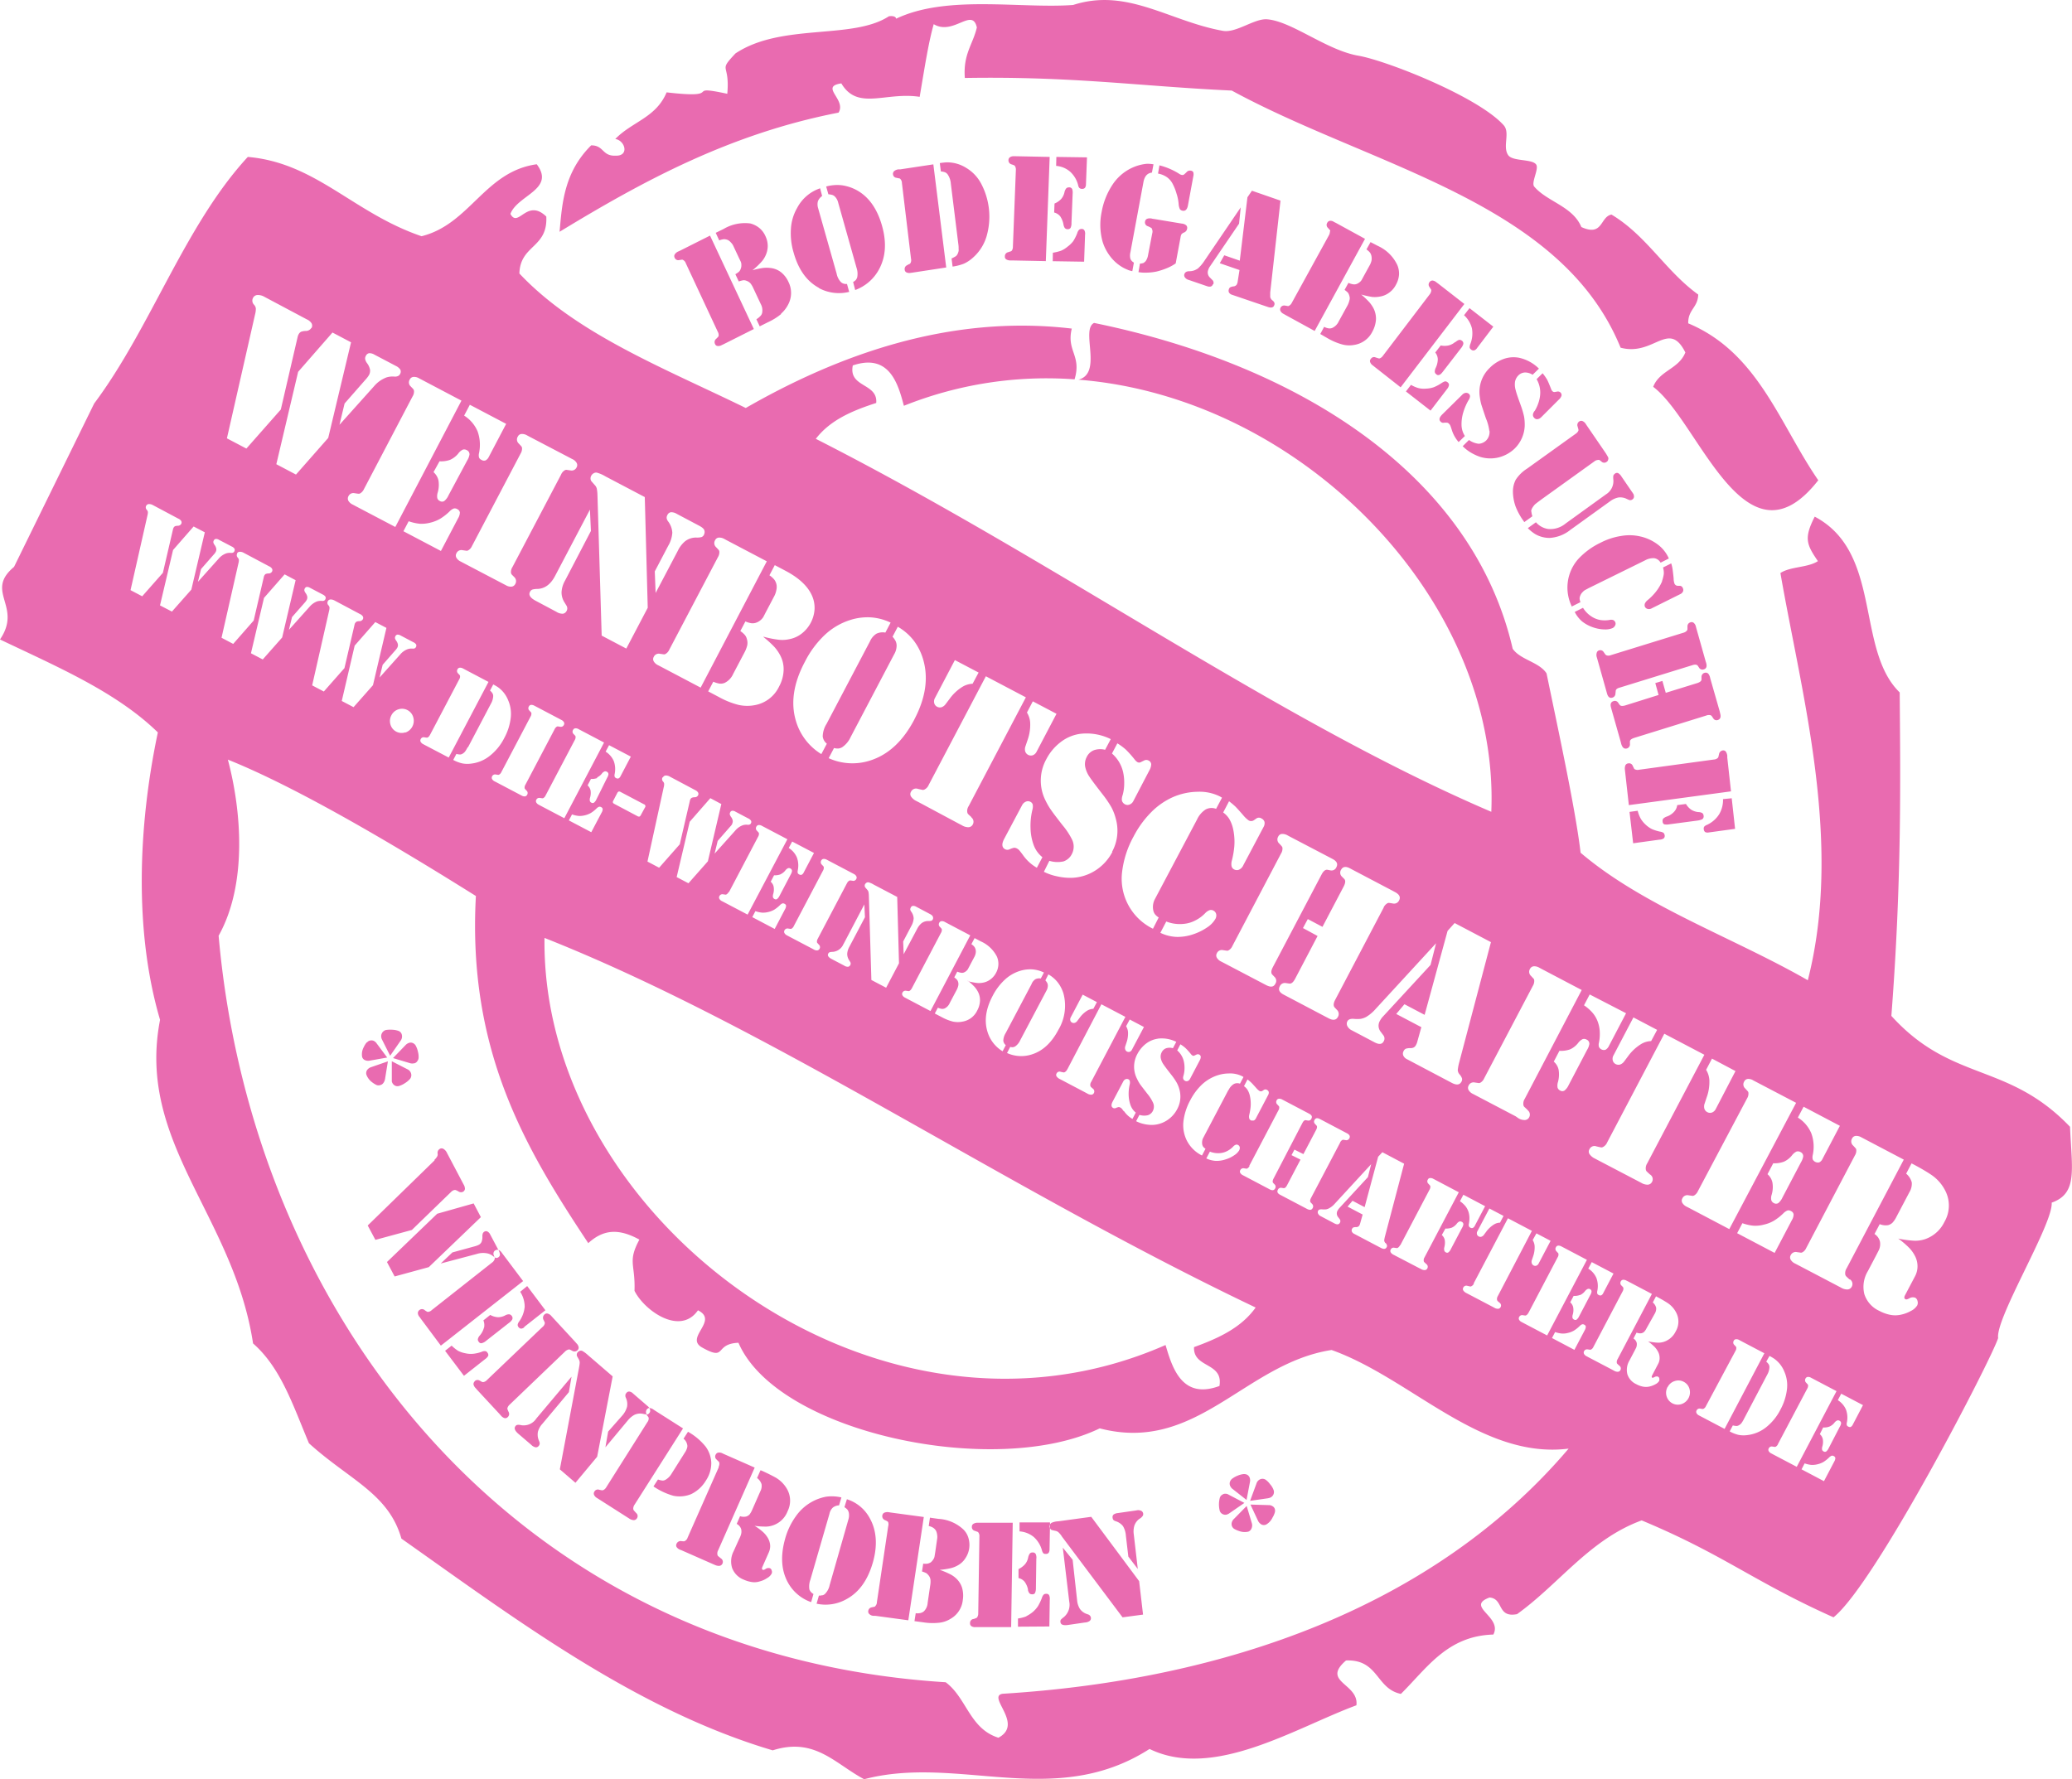 <svg id="9877fbb2-1149-4e2d-97ca-74875df18af8" data-name="Ebene 1" xmlns="http://www.w3.org/2000/svg" xmlns:xlink="http://www.w3.org/1999/xlink" viewBox="0 0 462.04 396.85"><defs><style>.\36 fd8fb1b-16be-4ddd-9ce4-826f3bf70f65{fill:none;}.\31 9a45d3c-cd16-4607-b58b-5bcc72d02a9f{clip-path:url(#6c4d3670-bdba-4f42-ab3c-ed8e0e99c55b);}.\37 44ff438-8f50-46d3-8f56-65a2c01b6384{fill:#e96bb0;}</style><clipPath id="6c4d3670-bdba-4f42-ab3c-ed8e0e99c55b" transform="translate(0 0)"><rect class="6fd8fb1b-16be-4ddd-9ce4-826f3bf70f65" width="462.05" height="396.85"/></clipPath></defs><title>weinbotschafter_logo</title><g class="19a45d3c-cd16-4607-b58b-5bcc72d02a9f"><path class="744ff438-8f50-46d3-8f56-65a2c01b6384" d="M405.46,107.12c-8.65-12.57-13.4-28.48-29-35-.06-3.1,2.15-3.48,2.23-6.42-7.26-5.22-11.47-13.12-19.34-17.84-2.58.49-1.85,5-6.72,2.78C350.7,46,345,45,342.12,41.62c-.74-.89,1.1-3.93.44-4.91-.89-1.32-5.22-.65-6.24-2.1-1.32-1.89.48-5-1-6.66-5.62-6.34-26.18-14.46-32.45-15.53-7.09-1.25-14.75-7.63-20.26-8.11-2.82-.27-6.93,3.1-9.91,2.57C260.74,4.74,251.4-2.8,239.3,1.11c-11.82.86-28.15-2.34-39.47,3.06-.1-.74-1.47-.58-1.63-.53-8.14,5.3-23.92,1.43-34.2,8.28-4,4.27-1.18,1.92-1.82,9-10.1-2.17-.11,1.24-13.53-.32C146.28,26.26,141,27.1,137.2,31c2.2.33,3.17,3.82.11,3.72-3.07.15-2.6-2.31-5.48-2.3-6.11,6.06-6.49,13.12-7.05,19.28,18.65-11.35,38-21.86,62.21-26.58,1.82-2.93-4.3-5.8.62-6.52,3.64,6.15,9.83,1.83,17.47,3,1.3-7.73,2-12.17,3.13-16.21,4.39,2.64,8.59-3.85,9.62.73-.86,3.77-3.09,5.92-2.68,11.27,24.26-.4,38.9,1.85,59.52,2.81C306,37.24,348.08,44.94,361.38,77.55c7.44,2,10.72-6.34,14.44,1.06-1.47,3.72-5.75,4-7.17,7.67,10.22,7.68,20.5,41.71,36.81,20.84M160.25,74.86a.39.39,0,0,1-.11.26,5.26,5.26,0,0,1-.47.48.93.93,0,0,0-.21,1.15.64.64,0,0,0,.56.42,1.45,1.45,0,0,0,.92-.2l.41-.19,6.75-3.39-9.77-20.84-6.74,3.39-.41.18a1.81,1.81,0,0,0-.73.64.77.77,0,0,0,0,.74.86.86,0,0,0,1,.51c.38-.06.64-.09.69-.09a.53.53,0,0,1,.25.11,1.25,1.25,0,0,1,.54.69L160.06,74a1.46,1.46,0,0,1,.19.88m42.9-17.16a1.36,1.36,0,0,1-.08.88,1.63,1.63,0,0,1-.16.24,3.12,3.12,0,0,0-.62.31.92.92,0,0,0-.55,1,.71.71,0,0,0,.42.62,1.56,1.56,0,0,0,.92.09l.45-.06L211,59.66l-2.87-23-7.41,1.12-.43,0a1.8,1.8,0,0,0-.89.38.8.8,0,0,0-.27.71.85.85,0,0,0,.79.79c.38.09.61.13.67.14a.37.37,0,0,1,.22.17,1.3,1.3,0,0,1,.31.85Zm10.64-2a2.22,2.22,0,0,1-.24.89,1.36,1.36,0,0,1-.41.54,8,8,0,0,1-.95.5l.23,1.81a11.3,11.3,0,0,0,2.53-.65,7.93,7.93,0,0,0,2-1.33A10.21,10.21,0,0,0,220,52.7,15.75,15.75,0,0,0,218.81,41a9,9,0,0,0-3.41-3.59,8,8,0,0,0-4.32-1.2,14.81,14.81,0,0,0-1.51.17l.24,1.87a2.82,2.82,0,0,1,1,.21,1.52,1.52,0,0,1,.63.63,4.21,4.21,0,0,1,.59,1.89l1.65,13.31a6.66,6.66,0,0,1,.08,1.37M225.87,55a1.56,1.56,0,0,1-.22.87.82.82,0,0,1-.22.19c-.07,0-.28.08-.65.2a.91.91,0,0,0-.7.92.69.69,0,0,0,.3.67,1.73,1.73,0,0,0,.91.24l.43,0,7.49.15L234.07,35l-7.45-.15-.45,0a1.47,1.47,0,0,0-.92.2.77.77,0,0,0-.37.66.92.92,0,0,0,.64.94,6.3,6.3,0,0,1,.65.23.75.75,0,0,1,.17.18,1.49,1.49,0,0,1,.19.89ZM256,56.94a3.18,3.18,0,0,1-.52,1.3,2.5,2.5,0,0,1-.48.41,2.77,2.77,0,0,1-.8.15l-.33,1.9a8.88,8.88,0,0,0,1.93.11,11.77,11.77,0,0,0,2.08-.24,15.83,15.83,0,0,0,2.29-.74,10.14,10.14,0,0,0,2-1.08L263.24,53a2.2,2.2,0,0,1,.2-.72,1.51,1.51,0,0,1,.49-.38,1.17,1.17,0,0,0,.54-.35.94.94,0,0,0,.24-.51.8.8,0,0,0-.19-.78,1.75,1.75,0,0,0-1-.39l-6-1-.54-.08a1.86,1.86,0,0,0-1.15,0,.77.77,0,0,0-.49.61.89.89,0,0,0,.62,1.06,4.23,4.23,0,0,1,.72.36c.08,0,.15.09.18.23a1.32,1.32,0,0,1,.08,1Zm7.1-10.3a.91.91,0,0,0,.62.36c.61.11,1-.28,1.17-1.13l1.21-6.54a1.88,1.88,0,0,0,0-.91.73.73,0,0,0-.62-.36.94.94,0,0,0-.82.27,6.16,6.16,0,0,1-.7.64.67.67,0,0,1-.44.05,1.9,1.9,0,0,1-.72-.35,15.2,15.2,0,0,0-4.25-1.79l-.32,1.83a5.18,5.18,0,0,1,2,.82A4.22,4.22,0,0,1,261.49,41a11.42,11.42,0,0,1,.87,2.19,9.74,9.74,0,0,1,.47,2.34,3.37,3.37,0,0,0,.26,1.09M251.5,60.2a6,6,0,0,0,1,.28l.35-1.91a1.7,1.7,0,0,1-.78-.85,3,3,0,0,1,0-1.44l2.91-15.67c.25-1.32.87-2,1.89-2.11l.35-1.85a7.45,7.45,0,0,0-1.56-.11,10.11,10.11,0,0,0-3.16.86,10.5,10.5,0,0,0-4.39,3.75,16.08,16.08,0,0,0-2.45,6.13,14.05,14.05,0,0,0,.22,6.66,10.45,10.45,0,0,0,1.77,3.35,9.28,9.28,0,0,0,2.79,2.4,8.69,8.69,0,0,0,1.1.51m-16.79-1.94,7,.11.21-6a1.63,1.63,0,0,0-.15-1,.67.67,0,0,0-.65-.3.81.81,0,0,0-.55.2,1.79,1.79,0,0,0-.4.75,10.25,10.25,0,0,1-.88,1.76A6.25,6.25,0,0,1,238.08,55a5.78,5.78,0,0,1-1.47.92,10.41,10.41,0,0,1-1.83.45Zm2.71-7.39a.76.76,0,0,0,.61.25.69.69,0,0,0,.66-.3,2.31,2.31,0,0,0,.2-1.11l.26-6.49a2.73,2.73,0,0,0-.08-1,.71.71,0,0,0-.72-.43.85.85,0,0,0-.63.23,2.05,2.05,0,0,0-.4.9,3.44,3.44,0,0,1-.74,1.48,4.37,4.37,0,0,1-1.47,1l-.08,2a2.53,2.53,0,0,1,1.34.84,4.73,4.73,0,0,1,.74,1.85,2.07,2.07,0,0,0,.31.8m3.28-8.94a.71.71,0,0,0,.54.17.78.78,0,0,0,.65-.22,1.31,1.31,0,0,0,.23-.75l.23-6.05L235.56,35l-.05,2a5.4,5.4,0,0,1,3.14,1.31,6.06,6.06,0,0,1,1.77,3,1.19,1.19,0,0,0,.28.62m-50,22.76A9.92,9.92,0,0,0,196,60.11c1.51-2.78,1.75-6,.67-9.8s-3-6.53-5.83-8a9.75,9.75,0,0,0-3.22-1,9.26,9.26,0,0,0-3.39.29l.49,1.73a4.93,4.93,0,0,1,.9.16,1.59,1.59,0,0,1,.59.39,2.8,2.8,0,0,1,.69,1.29L191,59.72a4.13,4.13,0,0,1,.15,2.15,2.09,2.09,0,0,1-.31.58,2.34,2.34,0,0,1-.6.45Zm-8.08-.43a9.44,9.44,0,0,0,6.74.84l-.49-1.77a1.72,1.72,0,0,1-1.3-.36,3.72,3.72,0,0,1-1-1.92l-4.12-14.56a2.9,2.9,0,0,1-.07-1.58,2.51,2.51,0,0,1,.95-1.19L182.88,42a9.06,9.06,0,0,0-5.13,4.39A10.55,10.55,0,0,0,176.37,51a15.06,15.06,0,0,0,.61,5.37c1.06,3.77,2.93,6.39,5.66,7.85M174.13,70a6.89,6.89,0,0,0,1.67-2.16,5.49,5.49,0,0,0,0-5,5.77,5.77,0,0,0-1.65-2.13,4.66,4.66,0,0,0-2.38-.94,6.85,6.85,0,0,0-1.63,0,16.28,16.28,0,0,0-2.35.51,15.68,15.68,0,0,0,1.88-1.74,5.38,5.38,0,0,0,1-1.45,5.17,5.17,0,0,0,.53-2.21,5.1,5.1,0,0,0-.52-2.23,4.86,4.86,0,0,0-1.37-1.81,5.25,5.25,0,0,0-2-1,9.31,9.31,0,0,0-5.95,1.23l-1.76.86.78,1.69a3.75,3.75,0,0,1,1.08-.27,2.3,2.3,0,0,1,.88.2,2.34,2.34,0,0,1,.67.56,2.65,2.65,0,0,1,.54.79l1.24,2.65.4.83a1.79,1.79,0,0,1,.13.75,1.86,1.86,0,0,1-.14.81,1.58,1.58,0,0,1-.4.67,4.57,4.57,0,0,1-.8.55l.76,1.62a5.87,5.87,0,0,1,1-.27,1.48,1.48,0,0,1,.72.12,2.12,2.12,0,0,1,.87.55,5.15,5.15,0,0,1,.67,1.13l1.63,3.48a2.91,2.91,0,0,1,.32,2,1.42,1.42,0,0,1-.43.74,4.17,4.17,0,0,1-.85.68l.74,1.58,1.82-.91a13.45,13.45,0,0,0,3-1.87M276,62.76a1.26,1.26,0,0,1-.12.47.71.71,0,0,1-.3.45.94.94,0,0,1-.56.2,2.34,2.34,0,0,0-.7.21.76.76,0,0,0-.3.46.89.89,0,0,0,.05.72,1.23,1.23,0,0,0,.7.49l7.87,2.68c.83.31,1.35.16,1.52-.4a.71.71,0,0,0,0-.55,1.34,1.34,0,0,0-.46-.52,1.34,1.34,0,0,1-.45-.73c0-.3,0-.63,0-1l2.29-20.49-6.37-2.21-1,1.46-1.71,14.14L273,56.94,272,58.71l4.4,1.52Zm-5.45.65a.85.85,0,0,0-.25-1l-.45-.46a1.57,1.57,0,0,1-.41-1.78,2.64,2.64,0,0,1,.41-.8l6.45-9.48.37-3.63-8.23,12.11a8.15,8.15,0,0,1-1.34,1.53,4.26,4.26,0,0,1-.82.42,3.75,3.75,0,0,1-1.14.18c-.54,0-.88.25-1,.56a.79.79,0,0,0,.08.8,1.44,1.44,0,0,0,.84.57l4,1.37c.76.28,1.22.14,1.42-.41m26.08-11.76a1.74,1.74,0,0,1-.24.88l-8.24,15a1.5,1.5,0,0,1-.59.66.47.47,0,0,1-.27.1c-.05,0-.3-.06-.67-.11a.9.9,0,0,0-1,.48.78.78,0,0,0,0,.74,1.48,1.48,0,0,0,.7.64l.38.22,6.53,3.58,11.23-20.55-6.52-3.57-.39-.19a1.37,1.37,0,0,0-.89-.26.78.78,0,0,0-.61.42.89.89,0,0,0,.12,1.14l.45.5a.41.41,0,0,1,.08.27m8.64,15.74a17.55,17.55,0,0,0-1.74-1.63,22,22,0,0,0,2.43.54,5.94,5.94,0,0,0,1.75-.08,4.65,4.65,0,0,0,2.06-.87,4.86,4.86,0,0,0,1.51-1.76,5.48,5.48,0,0,0,.69-2.21,4.87,4.87,0,0,0-.4-2.24,8.82,8.82,0,0,0-4.29-4.21L305.62,54l-.91,1.63a4,4,0,0,1,.8.73,2,2,0,0,1,.33.86,2.76,2.76,0,0,1,0,.89,4.35,4.35,0,0,1-.33.91l-1.42,2.59-.46.85a2.11,2.11,0,0,1-.55.57,2.21,2.21,0,0,1-.72.36,1.69,1.69,0,0,1-.74,0,4,4,0,0,1-.93-.3l-.86,1.57a5.84,5.84,0,0,1,.75.62,2.13,2.13,0,0,1,.32.73,1.53,1.53,0,0,1,0,1,4.53,4.53,0,0,1-.5,1.27l-1.87,3.4a2.94,2.94,0,0,1-1.44,1.46,1.57,1.57,0,0,1-.82.1,3.18,3.18,0,0,1-1-.34l-.86,1.6,1.73,1a13.71,13.71,0,0,0,3.17,1.33,6.06,6.06,0,0,0,2.68.1,5.44,5.44,0,0,0,4.06-3,6.38,6.38,0,0,0,.78-2.66,5.1,5.1,0,0,0-.56-2.53,7.68,7.68,0,0,0-.94-1.36m26.81,28.68a2.69,2.69,0,0,1-.72,2.17,2.59,2.59,0,0,1-1.69.75,4.64,4.64,0,0,1-2.16-.84l-1.4,1.38a9.08,9.08,0,0,0,1.76,1.39,11.11,11.11,0,0,0,2.15,1,7.75,7.75,0,0,0,4.08.12,8,8,0,0,0,3.62-2A7.54,7.54,0,0,0,340,95a10.8,10.8,0,0,0-.14-2.07,19,19,0,0,0-.75-2.54c-.62-1.71-1-2.82-1.12-3.35a4.41,4.41,0,0,1-.15-1.92,2.77,2.77,0,0,1,.75-1.39,2.22,2.22,0,0,1,1.43-.65,3.14,3.14,0,0,1,1.74.51l1.41-1.37a9,9,0,0,0-4.47-2.43,6.54,6.54,0,0,0-3.41.28,8.39,8.39,0,0,0-3.11,2A7.41,7.41,0,0,0,330,88.6a11,11,0,0,0,.34,1.69c.18.54.5,1.54,1,3a10.67,10.67,0,0,1,.77,2.82m9.32,18a1.75,1.75,0,0,1,.22-.75,4.13,4.13,0,0,1,.66-.88c.28-.24.83-.65,1.59-1.21l11.65-8.37a1.4,1.4,0,0,1,.81-.31.47.47,0,0,1,.27,0,4.81,4.81,0,0,1,.54.41.86.86,0,0,0,1.12,0,.66.66,0,0,0,.31-.46.72.72,0,0,0,0-.56l-.3-.52-.23-.38-4.24-6.19-.23-.35a1.63,1.63,0,0,0-.71-.62.78.78,0,0,0-.75.1.93.93,0,0,0-.35,1.09c.1.39.18.6.18.67a.51.51,0,0,1,0,.27,1.52,1.52,0,0,1-.58.68l-10.87,7.8A8.3,8.3,0,0,0,338,107a5.75,5.75,0,0,0-.63,2.67,10.34,10.34,0,0,0,.58,3.26,14.37,14.37,0,0,0,1.75,3.22l.21.3,1.8-1.3a4.41,4.41,0,0,1-.23-1.11m18.81,40.12c0-.38.31-.64.93-.8l16.18-5c.6-.19,1-.13,1.2.14l.29.44a.86.86,0,0,0,1.06.35c.55-.15.73-.63.52-1.4l-.13-.41-2.06-7.31-.11-.41a1.51,1.51,0,0,0-.48-.83.73.73,0,0,0-.7-.13.91.91,0,0,0-.7.92c0,.42,0,.64,0,.7a1.08,1.08,0,0,1-.15.26,1.47,1.47,0,0,1-.76.45l-16.18,5a1.44,1.44,0,0,1-.87.07A.92.92,0,0,1,358,146l-.39-.55a.86.86,0,0,0-1-.39.72.72,0,0,0-.54.52,1.59,1.59,0,0,0,0,1l.12.41,2.05,7.29.12.43c.22.76.61,1.06,1.16.9a.93.93,0,0,0,.71-.91ZM363.46,166v-.6c0-.36.35-.61.94-.81l16.11-5a1.49,1.49,0,0,1,.91-.07.52.52,0,0,1,.22.14c.05,0,.16.23.39.53a.82.82,0,0,0,1.06.39c.53-.17.72-.66.49-1.46l-.1-.46-2.08-7.26-.1-.41c-.23-.77-.62-1.07-1.18-.92a.94.94,0,0,0-.7.91l0,.56c0,.33-.33.62-.92.81l-7.05,2.18-.75-2.65-1.58.48.73,2.65-7.46,2.34c-.63.17-1,.14-1.23-.15l-.32-.46a.86.86,0,0,0-1.05-.35c-.57.17-.76.65-.55,1.4l.13.48,2.05,7.24.11.44c.26.82.64,1.13,1.22,1a.94.94,0,0,0,.72-.92M374,179.58a2.56,2.56,0,0,1-.69,1.48,4,4,0,0,1-1.66,1.08,2.22,2.22,0,0,0-.76.45.85.85,0,0,0-.14.64.72.72,0,0,0,.35.63,3,3,0,0,0,1.12,0l6.35-.84a3.64,3.64,0,0,0,1-.28.77.77,0,0,0,.32-.8.81.81,0,0,0-.31-.6,1.94,1.94,0,0,0-.9-.21,3.72,3.72,0,0,1-1.54-.52,4.19,4.19,0,0,1-1.19-1.29ZM371,187a.77.77,0,0,0,.21-.69,1,1,0,0,0-.25-.54,1.85,1.85,0,0,0-.8-.28,9.1,9.1,0,0,1-1.82-.58,5.82,5.82,0,0,1-1.4-1,5.93,5.93,0,0,1-1.07-1.31,7.19,7.19,0,0,1-.68-1.76l-1.82.25.81,7,5.88-.81A1.69,1.69,0,0,0,371,187m-7.78-7.42L386,176.51l-.83-7.54,0-.42a2.08,2.08,0,0,0-.34-.93.74.74,0,0,0-.67-.24,1,1,0,0,0-.83.83c-.08.36-.14.61-.16.67a.61.61,0,0,1-.16.21,1.39,1.39,0,0,1-.83.32l-16.7,2.28a1.33,1.33,0,0,1-.89-.09.41.41,0,0,1-.21-.17c0-.06-.13-.26-.29-.61a.87.87,0,0,0-1-.55.8.8,0,0,0-.63.41,2,2,0,0,0-.12,1l.05.46Zm21-1.34a6.2,6.2,0,0,1-.87,3.39A6.31,6.31,0,0,1,380.6,184a1.39,1.39,0,0,0-.59.41.82.82,0,0,0-.08.56.83.83,0,0,0,.3.61,1.19,1.19,0,0,0,.77.1l5.91-.81-.75-6.82Zm-13.58-48.59a10.31,10.31,0,0,1-1.67,2.68,11.86,11.86,0,0,1-1.59,1.55,2.06,2.06,0,0,0-.58.74,1,1,0,0,0,0,.71.92.92,0,0,0,.57.48,1.26,1.26,0,0,0,1-.15l6.33-3.15a1.18,1.18,0,0,0,.6-.59.89.89,0,0,0-.05-.76.74.74,0,0,0-.68-.5l-.47,0a.8.8,0,0,1-.7-.48,3.45,3.45,0,0,1-.19-1.16c-.09-.95-.18-1.61-.23-2a9.25,9.25,0,0,0-.31-1.36l-1.83.92a4.06,4.06,0,0,1,.17,1.47,8.6,8.6,0,0,1-.4,1.59m-12.92,10.74a4.08,4.08,0,0,0,1.91-.29,1.27,1.27,0,0,0,.57-.6.82.82,0,0,0,0-.76.87.87,0,0,0-.47-.44,1.61,1.61,0,0,0-.85,0,6.38,6.38,0,0,1-2,0,5.15,5.15,0,0,1-1.76-.66,6.06,6.06,0,0,1-2.09-2.06l-1.85.92a7,7,0,0,0,1.66,2.13,8.25,8.25,0,0,0,2.47,1.32,8.38,8.38,0,0,0,2.42.45m-7.13-5.15,1.86-.93a2.49,2.49,0,0,1-.19-.82,1.87,1.87,0,0,1,.2-.75,2,2,0,0,1,.49-.69,2,2,0,0,1,.68-.52l.63-.34L366.81,125a3.85,3.85,0,0,1,2.07-.5,2,2,0,0,1,1.42,1l1.84-.93-.16-.35a7.83,7.83,0,0,0-2.42-2.85,10.12,10.12,0,0,0-3.76-1.71,10.69,10.69,0,0,0-4.27-.12,14.92,14.92,0,0,0-4.6,1.5,16.41,16.41,0,0,0-5,3.66,9.6,9.6,0,0,0-1.39,10.65m-.46-17.09,9.05-6.52a4.6,4.6,0,0,1,1.78-.78,3.27,3.27,0,0,1,1.69.25,8.45,8.45,0,0,0,.78.34.83.83,0,0,0,.66-.17.77.77,0,0,0,.32-.75,3.61,3.61,0,0,0-.08-.38c-.07-.09-.17-.29-.39-.58l-2.32-3.39a2.15,2.15,0,0,0-.75-.76.69.69,0,0,0-.69.12,1,1,0,0,0-.37.46,3.43,3.43,0,0,0,0,.85,3.48,3.48,0,0,1-1.66,3.33l-9,6.5a5.31,5.31,0,0,1-3.87,1.21,4.51,4.51,0,0,1-2.73-1.5l-1.81,1.31a9,9,0,0,0,1.62,1.31,6.27,6.27,0,0,0,3.26.87,8.12,8.12,0,0,0,4.52-1.72m-6.51-25.1,4-4a2.06,2.06,0,0,0,.62-.88.77.77,0,0,0-.22-.73.81.81,0,0,0-.73-.21l-.6.1a.58.58,0,0,1-.48-.2,1.21,1.21,0,0,1-.29-.49c-.36-.92-.65-1.62-.89-2.08a11.86,11.86,0,0,0-1-1.42l-1.34,1.32a5.88,5.88,0,0,1,.79,3.5,7.52,7.52,0,0,1-.4,1.84,8.7,8.7,0,0,1-.79,1.71,1.4,1.4,0,0,0-.34.55,1,1,0,0,0-.08.42.92.92,0,0,0,.28.6.83.83,0,0,0,.71.31,1.23,1.23,0,0,0,.78-.38M325.26,98.6l1.4-1.35a4.69,4.69,0,0,1-.75-2.49,8.94,8.94,0,0,1,.38-2.75,12.82,12.82,0,0,1,1.18-2.75,1.69,1.69,0,0,0,.33-.82.68.68,0,0,0-.22-.57.94.94,0,0,0-.71-.25,1.25,1.25,0,0,0-.77.39l-4.43,4.37c-.72.7-.87,1.25-.4,1.69a.75.75,0,0,0,.7.22,4.61,4.61,0,0,1,.77,0,.77.77,0,0,1,.42.28,1,1,0,0,1,.26.39c.07.15.17.46.31.9a7.51,7.51,0,0,0,1.53,2.74m3.45-20.44a1.21,1.21,0,0,0,.65-.51L333,72.86l-5.31-4.13-1.22,1.58a5.86,5.86,0,0,1,1.76,2.94,6.39,6.39,0,0,1-.39,3.56,2.13,2.13,0,0,0-.12.71.81.81,0,0,0,.32.44.75.75,0,0,0,.65.2m-4.21-1.87a3.55,3.55,0,0,1-1.46.76,4.18,4.18,0,0,1-1.75,0l-1.22,1.58a2.51,2.51,0,0,1,.57,1.51,4.74,4.74,0,0,1-.47,1.92,2,2,0,0,0-.21.85.72.72,0,0,0,.33.55.57.57,0,0,0,.69.15c.23-.06.49-.31.83-.76l4-5.18a2.68,2.68,0,0,0,.5-.88A.72.72,0,0,0,326,76a.83.83,0,0,0-.64-.19,2.27,2.27,0,0,0-.83.52M319,91.59l3.68-4.81a1.92,1.92,0,0,0,.43-.87.73.73,0,0,0-.34-.66.8.8,0,0,0-.55-.19,3.1,3.1,0,0,0-.76.38,9.53,9.53,0,0,1-1.71.92,5.85,5.85,0,0,1-1.72.32,5.11,5.11,0,0,1-1.69-.11,6.88,6.88,0,0,1-1.7-.73l-1.13,1.47Zm-6.67-5.2L326.54,67.8l-5.87-4.57-.36-.26a1.59,1.59,0,0,0-.87-.4.82.82,0,0,0-.65.33.88.88,0,0,0,0,1.15c.19.34.33.51.36.58a.85.85,0,0,1,0,.27,1.73,1.73,0,0,1-.39.82L308.37,79.37a1.54,1.54,0,0,1-.69.56.48.48,0,0,1-.27,0l-.65-.2a.82.82,0,0,0-1.07.32.67.67,0,0,0-.16.7,1.49,1.49,0,0,0,.6.76l.34.27ZM87,235.48l2.33-3.35a1.57,1.57,0,0,0,.28-1.32,1.19,1.19,0,0,0-.72-.86,4.72,4.72,0,0,0-1.39-.27,6.31,6.31,0,0,0-1.46.06,1.43,1.43,0,0,0-.85.67,1.42,1.42,0,0,0-.14,1.08c0,.12.08.25.15.41Zm5.34,1.71a1.19,1.19,0,0,0,.77-.58,1.37,1.37,0,0,0,.24-.8,4.39,4.39,0,0,0-.17-1.29,4.65,4.65,0,0,0-.42-1.18,1.29,1.29,0,0,0-.58-.63,1.16,1.16,0,0,0-.94-.11,1.8,1.8,0,0,0-.79.49L87.64,236l3.83,1.15a1.68,1.68,0,0,0,.91,0M116.86,296l4.76-3.75-4.06-5.4L116,288.13a6.16,6.16,0,0,1,1,3.33,6.69,6.69,0,0,1-1.27,3.35,1.52,1.52,0,0,0-.29.65.73.73,0,0,0,.18.54.83.83,0,0,0,.58.35,1.23,1.23,0,0,0,.72-.31m-9,.08a4.32,4.32,0,0,1-.93,1.76,1.78,1.78,0,0,0-.43.79.74.74,0,0,0,.2.61.61.61,0,0,0,.62.32,2.31,2.31,0,0,0,1-.52l5.1-4a2.5,2.5,0,0,0,.72-.73.75.75,0,0,0-.09-.85.85.85,0,0,0-.57-.35,1.77,1.77,0,0,0-.92.26,3.4,3.4,0,0,1-1.59.39,4.07,4.07,0,0,1-1.71-.51l-1.53,1.22a2.68,2.68,0,0,1,.15,1.62m143.67,51.06,2.11,2.77-.89-7.68a4.67,4.67,0,0,1,.11-1.94,3.12,3.12,0,0,1,1.16-1.58,2.13,2.13,0,0,0,.7-.62.78.78,0,0,0,.12-.54.84.84,0,0,0-.38-.59,1.61,1.61,0,0,0-1.13-.12l-4.18.6a1.91,1.91,0,0,0-.92.33.8.8,0,0,0-.21.72,1,1,0,0,0,.18.48,1.35,1.35,0,0,0,.54.29,3.32,3.32,0,0,1,1.59,1.08,4.74,4.74,0,0,1,.65,2.12Zm23.25-15.08,3.11,2.45.76-4a1.77,1.77,0,0,0-.05-.93,1.2,1.2,0,0,0-.63-.72,1.61,1.61,0,0,0-.84-.11,4.83,4.83,0,0,0-1.23.34,4.92,4.92,0,0,0-1.1.6,1.5,1.5,0,0,0-.57.67,1.27,1.27,0,0,0,0,1,1.89,1.89,0,0,0,.56.72m8.28,1.95a1.39,1.39,0,0,0,.82-.75,1.32,1.32,0,0,0,0-1.07,3.93,3.93,0,0,0-.77-1.23,4.1,4.1,0,0,0-1-1,1.31,1.31,0,0,0-1.15-.1,1.53,1.53,0,0,0-.88,1l-1.41,3.83,4-.58a2.31,2.31,0,0,0,.43-.12m-4.35,1.53,1.7,3.64a1.9,1.9,0,0,0,.79.82,1.22,1.22,0,0,0,1,0,3.48,3.48,0,0,0,1.44-1.57,4.7,4.7,0,0,0,.5-1.11,1.39,1.39,0,0,0,0-.81,1.07,1.07,0,0,0-.51-.61,1.47,1.47,0,0,0-.88-.24Zm-3.64,3.16a1.65,1.65,0,0,0-.5.77,1.28,1.28,0,0,0,0,.82,1.25,1.25,0,0,0,.49.65,5,5,0,0,0,1.09.49,3.6,3.6,0,0,0,2.07.15,1.21,1.21,0,0,0,.73-.72,1.72,1.72,0,0,0,.08-1.13L278,335.9Zm-2.43-5.46a1.19,1.19,0,0,0-.78.87A5.78,5.78,0,0,0,272,337a1.26,1.26,0,0,0,.69.74,1.22,1.22,0,0,0,1.07,0,1.44,1.44,0,0,0,.38-.21l3.35-2.31L274,333.39a1.41,1.41,0,0,0-1.3-.11m-38.56,6.8h0v-.51l-6.79,0v2a5.63,5.63,0,0,1,3.16,1.24,6.17,6.17,0,0,1,1.84,3,1.63,1.63,0,0,0,.31.64.73.73,0,0,0,.54.14.75.75,0,0,0,.63-.23,1.3,1.3,0,0,0,.21-.78l.09-4.77a.82.82,0,0,1-.09-.19.9.9,0,0,1,.09-.54m2.57,2.51,13.62,18.15,4.57-.61-.87-7.46-10.68-14.35-7.33,1a4.12,4.12,0,0,0-1.5.33.87.87,0,0,0-.37.39v.74a.64.64,0,0,0,.13.29.66.66,0,0,0,.43.23l.65.15a1.44,1.44,0,0,1,.65.29,5.73,5.73,0,0,1,.71.82m1.72,14.65a3.58,3.58,0,0,1-1.23,3.5,5,5,0,0,0-.64.56.73.73,0,0,0-.09.51c.05.59.6.8,1.63.67l3.84-.56a1.88,1.88,0,0,0,1.08-.37.82.82,0,0,0,.25-.67.91.91,0,0,0-.54-.72l-.53-.19a3.12,3.12,0,0,1-1.39-1.08,4.34,4.34,0,0,1-.62-1.9l-1-9.06L237,345.2Zm-9.54,3.3A8.55,8.55,0,0,1,227,361l0,1.83,7-.05.09-6a1.82,1.82,0,0,0-.16-1,.67.67,0,0,0-.68-.28.69.69,0,0,0-.52.18,1.74,1.74,0,0,0-.4.75,12.82,12.82,0,0,1-.86,1.8,6.07,6.07,0,0,1-1.16,1.31,7.19,7.19,0,0,1-1.45.94m.35-5.91a1.77,1.77,0,0,0,.34.8.74.74,0,0,0,.61.23.64.64,0,0,0,.65-.3,2.64,2.64,0,0,0,.19-1.1l.09-6.5a2,2,0,0,0-.1-1,.68.68,0,0,0-.73-.42.72.72,0,0,0-.62.24,2.29,2.29,0,0,0-.37.89,3.28,3.28,0,0,1-.71,1.5,4.61,4.61,0,0,1-1.44,1.07l0,2a2.48,2.48,0,0,1,1.35.81,4.41,4.41,0,0,1,.78,1.81M217,361.12a.89.89,0,0,0-.69.92.75.75,0,0,0,.3.67,1.46,1.46,0,0,0,.93.21H218l7.48,0,.35-23.28-7.48,0H218a1.75,1.75,0,0,0-.94.25.72.72,0,0,0-.34.65.85.85,0,0,0,.67.91l.62.23c.07,0,.14.11.2.2a1.39,1.39,0,0,1,.19.85l-.26,17.1a1.56,1.56,0,0,1-.22.87,1.86,1.86,0,0,1-.2.2c-.07,0-.26.1-.63.22m-10-9.72a2.11,2.11,0,0,1,.4.93,5,5,0,0,1-.07,1.34l-.56,3.84a2.9,2.9,0,0,1-.83,1.88,1.78,1.78,0,0,1-.75.38,2.85,2.85,0,0,1-1.08.05l-.28,1.77,2,.27a13.35,13.35,0,0,0,3.46.09,6,6,0,0,0,2.57-.87,5.45,5.45,0,0,0,2.75-4.23,6.32,6.32,0,0,0-.18-2.75,4.81,4.81,0,0,0-1.42-2.14,5.39,5.39,0,0,0-1.34-.89,16.52,16.52,0,0,0-2.21-.92,16.65,16.65,0,0,0,2.48-.38,6,6,0,0,0,1.64-.67,4.64,4.64,0,0,0,1.63-1.58,5.22,5.22,0,0,0,.82-2.14,5.39,5.39,0,0,0-.16-2.31,4.3,4.3,0,0,0-1.14-1.93,8.84,8.84,0,0,0-5.55-2.36l-1.9-.27-.27,1.86a3,3,0,0,1,1,.4,2,2,0,0,1,.63.67,2.91,2.91,0,0,1,.24.85,2.87,2.87,0,0,1,0,1l-.42,2.93-.15.92a1.73,1.73,0,0,1-.3.71,2.71,2.71,0,0,1-.54.62,2.42,2.42,0,0,1-.69.29,3.21,3.21,0,0,1-1,0l-.27,1.75a7.08,7.08,0,0,1,.91.35,1.85,1.85,0,0,1,.55.53m-12.64,7.12a.92.92,0,0,0-.81.85.74.74,0,0,0,.25.66,1.41,1.41,0,0,0,.87.38l.44,0,7.38,1L206,338.36l-7.4-1-.42-.07a1.8,1.8,0,0,0-1,.12.79.79,0,0,0-.43.62.92.92,0,0,0,.53,1,4.87,4.87,0,0,1,.6.3c.06,0,.11.11.18.21a1.55,1.55,0,0,1,0,.89l-2.52,16.94a1.23,1.23,0,0,1-.32.82.38.38,0,0,1-.22.19c-.06,0-.29.07-.67.13m-11-2.7a2.34,2.34,0,0,1-.72.09l-.52,1.8a9.48,9.48,0,0,0,6.8-1.09c2.72-1.52,4.61-4.2,5.72-8s.9-7.22-.67-10a8.77,8.77,0,0,0-5.09-4.21l-.55,1.77a3.14,3.14,0,0,1,.69.57,2,2,0,0,1,.29.68,3.11,3.11,0,0,1-.09,1.48L185,353.57a3.87,3.87,0,0,1-1,1.91,1.3,1.3,0,0,1-.56.34m-8.34-12.68c-1.09,3.82-.9,7.07.58,9.8a9.44,9.44,0,0,0,5.2,4.41l.52-1.82a1.93,1.93,0,0,1-.91-1,4.24,4.24,0,0,1,.21-2.15l4.26-14.72a2.61,2.61,0,0,1,.76-1.4,2.33,2.33,0,0,1,1.38-.49l.53-1.77a9.35,9.35,0,0,0-3.39-.17A10.43,10.43,0,0,0,181,335a10.63,10.63,0,0,0-3.56,3.24,15.65,15.65,0,0,0-2.35,4.93m-10.81-3.27a2,2,0,0,1,1,1.18,2.46,2.46,0,0,1-.06,1.26,6.33,6.33,0,0,1-.43,1L163.59,346a4.93,4.93,0,0,0-.32,3.77,4.52,4.52,0,0,0,2.64,2.59,6.79,6.79,0,0,0,1.81.52,3.87,3.87,0,0,0,1.71-.16,5.05,5.05,0,0,0,1.65-.75,2.39,2.39,0,0,0,1-1,.92.92,0,0,0,0-.69.73.73,0,0,0-.38-.49,1.15,1.15,0,0,0-1,.17,1,1,0,0,1-.35.18.33.33,0,0,1-.24,0c-.22-.08-.26-.3-.1-.65l1.43-3.24a3.41,3.41,0,0,0,.3-1.58,3.87,3.87,0,0,0-.49-1.59,5.65,5.65,0,0,0-1.05-1.32,12,12,0,0,0-1.94-1.43,17.24,17.24,0,0,0,2.67.17,5.31,5.31,0,0,0,4.7-3.43,5.25,5.25,0,0,0-.16-5,6.91,6.91,0,0,0-2.66-2.59c-.74-.4-1.69-.88-2.81-1.39l-.41-.16-.77,1.74a2.73,2.73,0,0,1,1,1.37,2.55,2.55,0,0,1-.29,1.63l-1.82,4.14a4.62,4.62,0,0,1-.58,1,1.75,1.75,0,0,1-.72.44,2.48,2.48,0,0,1-1.38-.07Zm-4-12.65-6.95,15.72a1.21,1.21,0,0,1-.53.69.4.4,0,0,1-.26.12,3.64,3.64,0,0,1-.67-.05,1,1,0,0,0-1,.59.78.78,0,0,0,0,.73,1.63,1.63,0,0,0,.74.59l.41.16,6.81,3,.51.22a2.19,2.19,0,0,0,1.07.24.85.85,0,0,0,.69-.5.9.9,0,0,0-.35-1.17c-.37-.31-.57-.48-.64-.52a.86.86,0,0,1-.13-.3,1.47,1.47,0,0,1,.17-1l8.14-18.43-6.81-3-.4-.19a1.58,1.58,0,0,0-.93-.15.82.82,0,0,0-.57.47.86.86,0,0,0,.24,1.1,4.74,4.74,0,0,0,.49.47,2.28,2.28,0,0,1,.1.29,1.59,1.59,0,0,1-.17.85M146.72,330l-1,1.54a15,15,0,0,0,4.42,2.08,6.8,6.8,0,0,0,4-.37,7.76,7.76,0,0,0,3.26-3,7,7,0,0,0,1.21-4,6.47,6.47,0,0,0-1.27-3.6,13.56,13.56,0,0,0-3.92-3.3l-1,1.55a2.22,2.22,0,0,1,.79,1.22,1.33,1.33,0,0,1,0,.84,3.52,3.52,0,0,1-.52,1.08l-2.93,4.65A3.71,3.71,0,0,1,148.5,330a1.34,1.34,0,0,1-.74.24,4,4,0,0,1-1-.23m-2.49-14.52h-.1s0,.05,0,.07a6.65,6.65,0,0,1,.43.55.76.76,0,0,1,.06.25,1.37,1.37,0,0,1-.31.86l-9.16,14.51a1.58,1.58,0,0,1-.65.63c-.1,0-.21.08-.27.05a5.61,5.61,0,0,1-.67-.13.86.86,0,0,0-1.05.41.75.75,0,0,0-.08.73,1.53,1.53,0,0,0,.65.7l.38.24,6.27,4,.49.31a2,2,0,0,0,1,.39.82.82,0,0,0,.76-.39.88.88,0,0,0-.17-1.21l-.54-.6a1.12,1.12,0,0,1-.1-.31,1.55,1.55,0,0,1,.3-.95l10.8-17-6.29-4-.35-.24a1.57,1.57,0,0,0-.89-.3l0,0a.89.89,0,0,1,.19.45.8.8,0,0,1-.2.69.65.65,0,0,1-.47.29m-8.69,3.82-.61,3.51,5-6a5,5,0,0,1,1.46-1.24,3,3,0,0,1,2-.21,3.47,3.47,0,0,0,.76.1.91.91,0,0,1,0-1.07.8.8,0,0,1,.6-.36,2.7,2.7,0,0,0-.48-.48l-3.17-2.74a1.5,1.5,0,0,0-.83-.44.74.74,0,0,0-.67.34.65.65,0,0,0-.21.45,1,1,0,0,0,.1.59,3.37,3.37,0,0,1,.27,2,4.87,4.87,0,0,1-1.09,2ZM129.13,305l-4.29,22.73,3.48,3,4.84-5.81L136.62,307l-5.56-4.79a6.27,6.27,0,0,0-1.25-.91.78.78,0,0,0-.52,0,1.15,1.15,0,0,0-.46.3.89.89,0,0,0-.21.5.71.71,0,0,0,.11.49l.33.59a1.61,1.61,0,0,1,.21.69,5.82,5.82,0,0,1-.14,1.08M115.4,317.81a.65.65,0,0,0-.43.25c-.38.46-.21,1,.57,1.7l2.93,2.51a1.85,1.85,0,0,0,1,.55.77.77,0,0,0,.65-.3.86.86,0,0,0,.18-.87l-.21-.54a3.38,3.38,0,0,1-.13-1.79,4.33,4.33,0,0,1,1-1.76l5.9-7.05.59-3.45-7.84,9.32a3.39,3.39,0,0,1-3.34,1.51,2.37,2.37,0,0,0-.84-.08m-9.58-9.7a.83.83,0,0,0-.26.69,1.67,1.67,0,0,0,.49.83l.28.33,5.07,5.47.29.33a1.77,1.77,0,0,0,.8.55.77.77,0,0,0,.69-.22.94.94,0,0,0,.22-1.14,4.06,4.06,0,0,1-.27-.64.57.57,0,0,1,0-.27,1.64,1.64,0,0,1,.5-.75L126,301.46a1.61,1.61,0,0,1,.77-.45.48.48,0,0,1,.28,0s.25.12.59.3a.94.94,0,0,0,1.15-.15.79.79,0,0,0,.24-.68,1.53,1.53,0,0,0-.47-.84l-.29-.34-5.06-5.48-.3-.33a1.58,1.58,0,0,0-.81-.51.76.76,0,0,0-.7.22,1,1,0,0,0-.23,1.13c.19.36.26.55.3.62a.6.6,0,0,1,0,.28,1.35,1.35,0,0,1-.5.75l-12.37,11.82a1.47,1.47,0,0,1-.76.46,2.36,2.36,0,0,1-.27,0c-.07,0-.26-.15-.61-.32a.87.87,0,0,0-1.12.15m-5.13-7.95-1.46,1.15,4.21,5.58,4.73-3.73a2.08,2.08,0,0,0,.68-.74.76.76,0,0,0-.18-.69.65.65,0,0,0-.48-.35,1.69,1.69,0,0,0-.84.17,7.7,7.7,0,0,1-1.88.43,5.39,5.39,0,0,1-1.72-.12,5.85,5.85,0,0,1-1.61-.54,8.83,8.83,0,0,1-1.45-1.16m9.74-21.22a.72.72,0,0,1,.68-.14l-1.81-3.41a1.44,1.44,0,0,0-.6-.67.69.69,0,0,0-.68,0,.88.88,0,0,0-.38.42,1.9,1.9,0,0,0-.09.73,2.84,2.84,0,0,1-.19,1.15,1.34,1.34,0,0,1-.62.65,4.11,4.11,0,0,1-.88.33l-5,1.37-2.6,2.47,8.08-2.14a4.6,4.6,0,0,1,2.51-.07,3.28,3.28,0,0,1,1.16.63,1.36,1.36,0,0,0,.2.11c0-.12-.06-.16-.12-.37a.89.89,0,0,1,.31-1.09m-.09,1.75a.58.58,0,0,1-.06.29,1.52,1.52,0,0,1-.57.7L96.28,292.21a1.41,1.41,0,0,1-.8.4.37.37,0,0,1-.25-.05,3.22,3.22,0,0,1-.59-.39.9.9,0,0,0-1.13.05.83.83,0,0,0-.33.67,1.43,1.43,0,0,0,.41.89l.25.36,4.47,6,18.34-14.4-4.51-6-.25-.33a1.46,1.46,0,0,0-.74-.61s0,0,0,0l.06.12a2.35,2.35,0,0,1,.28,1,.91.91,0,0,1-.44.57.9.9,0,0,1-.47.09,2.09,2.09,0,0,1-.3-.15,2.28,2.28,0,0,0,.1.29m-12.89-10-11.2,10.77L88,284.71l7.62-2.08,11.61-11.15-1.61-3.06Zm-.58-11.91L82,273.34l1.71,3.21,8.13-2.21,8.8-8.53a1.42,1.42,0,0,1,.28-.22,1.11,1.11,0,0,1,.61-.17,2.88,2.88,0,0,1,.7.32,1,1,0,0,0,1,.09.83.83,0,0,0,.45-.66,2,2,0,0,0-.31-1l-3.69-7a2,2,0,0,0-.77-.9.77.77,0,0,0-.86,0,1,1,0,0,0-.47,1,1,1,0,0,1-.09.67,3.54,3.54,0,0,1-.62.77m-9.5-22v4.06c0,.17,0,.32,0,.44a1.44,1.44,0,0,0,.63.89,1.25,1.25,0,0,0,1,.12,4.83,4.83,0,0,0,1.32-.64,5,5,0,0,0,1.11-.93,1.35,1.35,0,0,0,.25-1.17,1.48,1.48,0,0,0-.86-1Zm-4.63,1.32a1.76,1.76,0,0,0-.9.67,1.27,1.27,0,0,0-.14,1A3.7,3.7,0,0,0,83,241.41a5.11,5.11,0,0,0,1,.61,1.27,1.27,0,0,0,.82,0,1.17,1.17,0,0,0,.65-.44,2,2,0,0,0,.38-.85l.65-4Zm-.95-5.55a4.7,4.7,0,0,0-.66,1.05,3.36,3.36,0,0,0-.4,2.07,1.07,1.07,0,0,0,.57.82,1.77,1.77,0,0,0,1.1.16l3.94-.7L84,232.74a1.65,1.65,0,0,0-.68-.59,1.29,1.29,0,0,0-.8-.06,1.12,1.12,0,0,0-.69.45m345.7,58.62a3.47,3.47,0,0,1-1.41,1.24,7.82,7.82,0,0,1-2.34.86,5.81,5.81,0,0,1-2.31,0,8.85,8.85,0,0,1-2.43-.89,6.16,6.16,0,0,1-3.31-3.74,6.8,6.8,0,0,1,.8-5.13l1.82-3.46c.4-.77.63-1.22.68-1.35a3.16,3.16,0,0,0,.19-1.73,2.75,2.75,0,0,0-1.22-1.72l1.16-2.2a3.52,3.52,0,0,0,1.85.23,2.18,2.18,0,0,0,1-.55,5.48,5.48,0,0,0,.89-1.33l2.88-5.47a3.61,3.61,0,0,0,.53-2.19,3.84,3.84,0,0,0-1.25-1.95l1.2-2.29.53.27c1.48.79,2.72,1.51,3.71,2.17a9.38,9.38,0,0,1,3.33,3.75,7.22,7.22,0,0,1-.24,6.86,7.51,7.51,0,0,1-4.28,3.84,6.94,6.94,0,0,1-2.41.36,24,24,0,0,1-3.61-.48,19.26,19.26,0,0,1,2.51,2.14,7.68,7.68,0,0,1,1.3,1.89,5,5,0,0,1,.49,2.21,4.72,4.72,0,0,1-.53,2.12l-2.25,4.27c-.23.44-.21.73.07.88a.43.43,0,0,0,.33.05,2.62,2.62,0,0,0,.5-.2,1.53,1.53,0,0,1,1.39-.16,1.08,1.08,0,0,1,.49.73,1.31,1.31,0,0,1-.05.93m-15-5.75a1.23,1.23,0,0,1,.37,1.65,1.12,1.12,0,0,1-1,.59,2.75,2.75,0,0,1-1.4-.42l-.68-.36-9-4.72-.52-.27a2.27,2.27,0,0,1-1-.87,1,1,0,0,1,0-1,1.23,1.23,0,0,1,1.39-.69l.92.13a.83.83,0,0,0,.36-.12,2,2,0,0,0,.79-.92l10.86-20.66a2,2,0,0,0,.31-1.18.67.67,0,0,0-.11-.36c-.05-.07-.26-.3-.62-.68a1.23,1.23,0,0,1-.22-1.54,1,1,0,0,1,.81-.59,2.24,2.24,0,0,1,1.26.31l.53.28,8.94,4.7-12.75,24.25a2,2,0,0,0-.31,1.31.87.87,0,0,0,.17.42c.07.08.33.33.78.74m-24.34,13.65,5.36,2.82-8.87,16.87-5.36-2.82-.31-.16a1.31,1.31,0,0,1-.58-.52.64.64,0,0,1,0-.6.74.74,0,0,1,.84-.42,3.88,3.88,0,0,0,.55.08.46.46,0,0,0,.21-.07,1.22,1.22,0,0,0,.48-.55L387,301.31a1.18,1.18,0,0,0,.18-.7.49.49,0,0,0-.06-.22l-.38-.41a.73.73,0,0,1-.13-.92.59.59,0,0,1,.49-.35,1.28,1.28,0,0,1,.75.18Zm7.65-19.56-8.36-4.4,1.17-2.23a10.23,10.23,0,0,0,2.47.56,7.39,7.39,0,0,0,2.31-.24,7.77,7.77,0,0,0,2.21-.85,11.82,11.82,0,0,0,2.11-1.64,2.88,2.88,0,0,1,.93-.66,1,1,0,0,1,.79.12.94.94,0,0,1,.6.75,2.51,2.51,0,0,1-.4,1.3Zm10.69-21a1.61,1.61,0,0,1-.73.8,1.32,1.32,0,0,1-1.46-.64,2.07,2.07,0,0,1,0-1,8.7,8.7,0,0,0-.32-4.83,7.61,7.61,0,0,0-3-3.52l1.28-2.42,8.09,4.26Zm-11,1a6,6,0,0,0,2.38-.35,4.93,4.93,0,0,0,1.78-1.39,2.93,2.93,0,0,1,1-.86,1.11,1.11,0,0,1,.91.1,1,1,0,0,1,.61,1,3.74,3.74,0,0,1-.5,1.29l-4.13,7.86a3.41,3.41,0,0,1-.92,1.23.94.94,0,0,1-1,0,1.06,1.06,0,0,1-.57-.67,2.37,2.37,0,0,1,.09-1.2,6,6,0,0,0,.17-2.7,3.38,3.38,0,0,0-1.1-1.87Zm-25.44,48a.72.72,0,0,1,0,.55,2,2,0,0,1-.85.75,5,5,0,0,1-1.4.52,3.57,3.57,0,0,1-1.38,0,5.06,5.06,0,0,1-1.46-.54,3.66,3.66,0,0,1-2-2.23,4.07,4.07,0,0,1,.48-3.08l1.09-2.07c.24-.47.38-.73.41-.81a2,2,0,0,0,.11-1,1.63,1.63,0,0,0-.73-1l.69-1.32a2,2,0,0,0,1.11.14,1.26,1.26,0,0,0,.6-.33,3.12,3.12,0,0,0,.53-.8L369,293a2.17,2.17,0,0,0,.31-1.32,2.25,2.25,0,0,0-.75-1.17l.72-1.37.32.17q1.33.71,2.22,1.29a5.58,5.58,0,0,1,2,2.26,4.28,4.28,0,0,1-.15,4.1,4.48,4.48,0,0,1-2.56,2.3,4.1,4.1,0,0,1-1.44.22,14.06,14.06,0,0,1-2.16-.29,12.86,12.86,0,0,1,1.5,1.28,4.81,4.81,0,0,1,.78,1.14,3,3,0,0,1,.29,1.32,2.66,2.66,0,0,1-.32,1.27l-1.34,2.56c-.14.26-.13.44,0,.53a.32.32,0,0,0,.19,0,1.64,1.64,0,0,0,.3-.12.94.94,0,0,1,.84-.1.67.67,0,0,1,.29.44m15.58-33.36-8.94-4.71-.53-.27a2.27,2.27,0,0,1-1-.87,1,1,0,0,1,0-1,1.21,1.21,0,0,1,1.39-.69l.92.13a.83.83,0,0,0,.36-.12,2.07,2.07,0,0,0,.79-.92L389.58,245a2,2,0,0,0,.31-1.18.74.74,0,0,0-.1-.36l-.63-.69a1.2,1.2,0,0,1-.22-1.53,1,1,0,0,1,.81-.59A2.09,2.09,0,0,1,391,241l.52.27,9,4.71ZM363,285.79l5.36,2.82-7.64,14.53a1.24,1.24,0,0,0-.19.79.48.48,0,0,0,.1.25l.47.44a.73.73,0,0,1,.22,1,.66.66,0,0,1-.58.35,1.6,1.6,0,0,1-.84-.25l-.41-.22-5.37-2.82-.31-.17a1.25,1.25,0,0,1-.58-.52.64.64,0,0,1,0-.6.75.75,0,0,1,.84-.41l.55.08a.46.46,0,0,0,.21-.07,1.22,1.22,0,0,0,.48-.55l6.51-12.38a1.3,1.3,0,0,0,.19-.71.56.56,0,0,0-.07-.21c0-.05-.16-.19-.37-.41a.75.75,0,0,1-.14-.93.64.64,0,0,1,.49-.35,1.35,1.35,0,0,1,.75.18Zm19.61-38.45a1.59,1.59,0,0,1-.84.8,1.25,1.25,0,0,1-1.05-.08,1.27,1.27,0,0,1-.66-.78,1.92,1.92,0,0,1,.07-1.17l.45-1.36a10,10,0,0,0,.59-3.93,4.93,4.93,0,0,0-.72-2.2l1.31-2.5L387,238.9ZM368,262a1.23,1.23,0,0,1,.37,1.65,1.12,1.12,0,0,1-1,.59,2.76,2.76,0,0,1-1.41-.43l-.67-.35-9-4.71-.66-.35a3,3,0,0,1-1.19-1,1,1,0,0,1,0-1.07,1.22,1.22,0,0,1,1.56-.63c.59.14,1,.22,1.06.23a.69.69,0,0,0,.42-.11,2,2,0,0,0,.9-1l12.75-24.25,8.93,4.69-12.76,24.25a2,2,0,0,0-.3,1.31.83.83,0,0,0,.16.42c.08.09.34.33.79.74m.24-29.77a4.57,4.57,0,0,0-2.21.65,10.16,10.16,0,0,0-2.92,2.71l-.86,1.15a2,2,0,0,1-.92.72,1.35,1.35,0,0,1-1-.1,1.23,1.23,0,0,1-.65-.83,1.53,1.53,0,0,1,.18-1.14l4.43-8.44,5.29,2.78Zm-9.4,1.06a1.92,1.92,0,0,1-.78.88,1.23,1.23,0,0,1-1.46-.65,1.93,1.93,0,0,1,0-.94,9.37,9.37,0,0,0,.19-2.27,7.36,7.36,0,0,0-.32-2,6.6,6.6,0,0,0-1.15-2.22,9.37,9.37,0,0,0-2.05-1.84l1.27-2.42L362.6,226Zm-11.05,1.11a6,6,0,0,0,2.39-.33,4.83,4.83,0,0,0,1.77-1.4,2.88,2.88,0,0,1,1-.87,1.09,1.09,0,0,1,.9.1,1,1,0,0,1,.61,1,3.53,3.53,0,0,1-.5,1.29L349.81,242a3.41,3.41,0,0,1-.92,1.23.92.92,0,0,1-1,0,1.05,1.05,0,0,1-.57-.68,2.59,2.59,0,0,1,.09-1.19,6.44,6.44,0,0,0,.16-2.7,3.3,3.3,0,0,0-1.09-1.87Zm-7.13,13.21a1.24,1.24,0,0,1,.37,1.64,1.11,1.11,0,0,1-1,.59,2.64,2.64,0,0,1-1.4-.41L338,249l-9-4.72-.51-.27a2.16,2.16,0,0,1-1-.87,1,1,0,0,1,0-1,1.2,1.2,0,0,1,1.39-.69l.92.13a.79.79,0,0,0,.36-.12,2,2,0,0,0,.79-.93l10.87-20.65a2,2,0,0,0,.3-1.18.64.64,0,0,0-.1-.36l-.63-.68a1.23,1.23,0,0,1-.22-1.54,1.06,1.06,0,0,1,.81-.59,2.19,2.19,0,0,1,1.27.31l.52.28,8.94,4.7L340,245.1a2,2,0,0,0-.3,1.31.82.82,0,0,0,.16.42c.08.08.34.33.79.74M309,277.26a1.44,1.44,0,0,1,.28.5.57.57,0,0,1-.07.43c-.22.43-.65.48-1.28.15l-6-3.16a1,1,0,0,1-.48-.49.78.78,0,0,1,.33-.91,2,2,0,0,1,.59-.08.9.9,0,0,0,.48-.1.69.69,0,0,0,.3-.31,1.93,1.93,0,0,0,.15-.39l.56-2-3.36-1.77,1.1-1.3,2.7,1.42L307.32,258l.94-1,4.85,2.56-4.29,16.28a7.32,7.32,0,0,0-.15.8.94.94,0,0,0,.29.64m16.92-36c-.38.72-1.09.8-2.14.25l-10-5.28a1.7,1.7,0,0,1-.81-.8,1.09,1.09,0,0,1,.06-1,1.1,1.1,0,0,1,.48-.53,3,3,0,0,1,1-.14,1.54,1.54,0,0,0,.8-.16,1.25,1.25,0,0,0,.48-.53,2.65,2.65,0,0,0,.27-.65l.93-3.33-5.6-2.95,1.83-2.17,4.5,2.37,5.12-18.73,1.57-1.75,8.1,4.26-7.17,27.18a11.3,11.3,0,0,0-.23,1.33,1.55,1.55,0,0,0,.47,1.06,2.58,2.58,0,0,1,.48.84,1.07,1.07,0,0,1-.12.72m-5.67-30.88L319,215.23l-10.57,11.46a4.42,4.42,0,0,0-.72,1,2.14,2.14,0,0,0,.2,2.47l.53.71a1.18,1.18,0,0,1,.12,1.38c-.36.69-1,.77-2,.26l-5.1-2.69a2.14,2.14,0,0,1-1-.94,1.16,1.16,0,0,1,0-1.1c.22-.4.68-.58,1.41-.53a7.61,7.61,0,0,0,1.57,0,4.27,4.27,0,0,0,1.18-.41,8.64,8.64,0,0,0,2.11-1.77Zm-11.66-8L297.74,223c-.4.76-.44,1.32-.13,1.7l.53.56a1.26,1.26,0,0,1,.2,1.56c-.38.73-1.08.83-2.08.3l-.54-.28-8.94-4.71-.57-.3c-.93-.49-1.21-1.1-.83-1.83a1.23,1.23,0,0,1,1.36-.73l.76.11c.46.08.89-.28,1.31-1.08l5-9.53L290.55,207l1.08-2,3.27,1.73,4.73-9c.4-.77.45-1.33.14-1.67l-.54-.54a1.2,1.2,0,0,1-.18-1.52c.38-.71,1.05-.82,2-.31l.52.28,8.94,4.7.54.29c1,.53,1.32,1.15.94,1.86a1.22,1.22,0,0,1-1.39.7c-.52-.09-.83-.13-.92-.14a.76.76,0,0,0-.35.12,2.08,2.08,0,0,0-.8.92m-10.52-9a1.17,1.17,0,0,1-1.35.71L296,194c-.46-.06-.9.29-1.3,1.06l-10.86,20.65c-.41.77-.45,1.33-.13,1.67l.51.53a1.19,1.19,0,0,1,.17,1.52c-.37.72-1,.82-2,.32l-.52-.27-9-4.72-.52-.27a2.21,2.21,0,0,1-1-.87,1,1,0,0,1,0-1,1.21,1.21,0,0,1,1.39-.69l.92.13a.76.76,0,0,0,.35-.12,2,2,0,0,0,.8-.93l10.86-20.65a2,2,0,0,0,.31-1.18.6.6,0,0,0-.11-.35,8.39,8.39,0,0,0-.62-.69,1.22,1.22,0,0,1-.22-1.54,1,1,0,0,1,.81-.59,2.24,2.24,0,0,1,1.26.31l.52.28,9,4.71.53.28c.95.5,1.24,1.1.86,1.82m-33.15,47.7a.7.7,0,0,1-.63-.05.73.73,0,0,1-.36-.39.74.74,0,0,1-.05-.33,2.34,2.34,0,0,1,.12-.54,6.24,6.24,0,0,0,.2-1.49,6.48,6.48,0,0,0-.15-1.55,4.62,4.62,0,0,0-1.48-2.47l.71-1.36a7.15,7.15,0,0,1,1.15.85,13.7,13.7,0,0,1,1.21,1.35,1.2,1.2,0,0,0,.35.31.45.45,0,0,0,.42,0l.45-.22a.68.68,0,0,1,.62,0,.59.59,0,0,1,.34.49,1.62,1.62,0,0,1-.25.84l-2.14,4.08a1,1,0,0,1-.51.49m-6.64-9.46a7.26,7.26,0,0,1,4.08.72l-.75,1.42a2.61,2.61,0,0,0-1.48,0,1.76,1.76,0,0,0-1,.87,2.1,2.1,0,0,0-.24,1.26,3.62,3.62,0,0,0,.59,1.44c.24.36.81,1.13,1.72,2.29a14,14,0,0,1,1.22,1.76A6.43,6.43,0,0,1,263,243a5.88,5.88,0,0,1-.5,4.4,6.56,6.56,0,0,1-2.3,2.51,6.28,6.28,0,0,1-3.22,1,8,8,0,0,1-1.91-.21,7.08,7.08,0,0,1-1.72-.62l.73-1.41a3.57,3.57,0,0,0,1.9.07,1.89,1.89,0,0,0,1.12-1,2.12,2.12,0,0,0,0-1.83,9.06,9.06,0,0,0-1.29-2c-.76-1-1.27-1.64-1.53-2a7.82,7.82,0,0,1-.7-1.23,5.88,5.88,0,0,1,.05-5.6,7,7,0,0,1,1.94-2.31,5.64,5.64,0,0,1,2.59-1.09M271,205a5.71,5.71,0,0,1-1.87,1.89,12.44,12.44,0,0,1-3.06,1.5,10.65,10.65,0,0,1-3.79.58,9.19,9.19,0,0,1-3.53-.91l1.32-2.52a8.26,8.26,0,0,0,3.94.52,6.75,6.75,0,0,0,2.48-.73,8,8,0,0,0,2.24-1.63,2.66,2.66,0,0,1,1-.69,1.1,1.1,0,0,1,.86.1,1.19,1.19,0,0,1,.61.79A1.54,1.54,0,0,1,271,205m6.24-12a1.87,1.87,0,0,1-1,1,1.25,1.25,0,0,1-1-.06,1.1,1.1,0,0,1-.61-.73,2.8,2.8,0,0,1,.07-1.29,19.64,19.64,0,0,0,.53-3,13.37,13.37,0,0,0-.3-4.22,7.62,7.62,0,0,0-.82-2.05,5,5,0,0,0-1.35-1.43l1.31-2.5a16.49,16.49,0,0,1,1.42,1.19c.34.34.94,1,1.8,2a6.3,6.3,0,0,0,1.17,1.09,1.1,1.1,0,0,0,1.17-.07l.52-.36a1,1,0,0,1,1.17,0,1.21,1.21,0,0,1,.66.77,1.67,1.67,0,0,1-.22,1.12Zm-20.14,14.15a12.41,12.41,0,0,1-6.89-12.59,21.64,21.64,0,0,1,2.58-8,22.1,22.1,0,0,1,3.89-5.37,15.9,15.9,0,0,1,4.88-3.4,14.28,14.28,0,0,1,5.54-1.19,10.15,10.15,0,0,1,4.94,1.05l.46.27-1.32,2.49a2.8,2.8,0,0,0-2.33.14,5.28,5.28,0,0,0-1.92,2.24l-9,17-.47.89a3.75,3.75,0,0,0-.31,2.26,2.23,2.23,0,0,0,.37.94,3.32,3.32,0,0,0,.86.76Zm-23.32,10.18a7.2,7.2,0,0,1,2.09,1.79,7.69,7.69,0,0,1,1.27,2.47,10.5,10.5,0,0,1-1.14,8.13c-1.51,2.86-3.46,4.68-5.87,5.45a7.63,7.63,0,0,1-5.57-.3l.71-1.36a2,2,0,0,0,.59.07,1.56,1.56,0,0,0,.5-.17,3.32,3.32,0,0,0,1.13-1.37L233.33,221a2.39,2.39,0,0,0,.33-1.15,1.35,1.35,0,0,0-.13-.59,2.52,2.52,0,0,0-.42-.59ZM248.06,190a10.82,10.82,0,0,1-3.85,4.19,10.45,10.45,0,0,1-5.36,1.61,13.67,13.67,0,0,1-3.19-.35,11.73,11.73,0,0,1-2.88-1L234,192a6.09,6.09,0,0,0,3.16.13,3.24,3.24,0,0,0,1.88-1.69,3.57,3.57,0,0,0,.07-3.07,16.18,16.18,0,0,0-2.16-3.3c-1.26-1.61-2.11-2.73-2.55-3.37a14.64,14.64,0,0,1-1.18-2,9.86,9.86,0,0,1,.1-9.36,11.33,11.33,0,0,1,3.23-3.84,9.15,9.15,0,0,1,4.32-1.82,12.14,12.14,0,0,1,6.82,1.18l-1.26,2.38a4.29,4.29,0,0,0-2.46.08,3,3,0,0,0-1.61,1.46,3.48,3.48,0,0,0-.4,2.09,6.09,6.09,0,0,0,1,2.41q.6.92,2.86,3.83a24.5,24.5,0,0,1,2,2.92,11.64,11.64,0,0,1,1,2.61,9.84,9.84,0,0,1-.83,7.34m4.75-11.33a1.57,1.57,0,0,1-.85.8,1.21,1.21,0,0,1-1.05-.06,1.45,1.45,0,0,1-.61-.66,1.49,1.49,0,0,1-.07-.56,3.3,3.3,0,0,1,.2-.9,9.62,9.62,0,0,0,.33-2.49,10.76,10.76,0,0,0-.25-2.58,7.77,7.77,0,0,0-2.48-4.13l1.2-2.27a12.94,12.94,0,0,1,1.92,1.42,23.83,23.83,0,0,1,2,2.26,2.14,2.14,0,0,0,.58.52.75.75,0,0,0,.71,0l.75-.37a1.06,1.06,0,0,1,1,0,1,1,0,0,1,.59.82,2.93,2.93,0,0,1-.42,1.4Zm-21.58-11a1.59,1.59,0,0,1-.84.8,1.34,1.34,0,0,1-1.71-.86,1.92,1.92,0,0,1,.07-1.17l.46-1.36a10.18,10.18,0,0,0,.58-3.93,4.93,4.93,0,0,0-.72-2.2l1.31-2.5,5.28,2.78Zm-14.62,14.62a1.23,1.23,0,0,1,.37,1.65,1.12,1.12,0,0,1-1,.59,2.76,2.76,0,0,1-1.41-.43l-.67-.35L205,179l-.66-.34a3,3,0,0,1-1.19-1,1,1,0,0,1,0-1.07,1.24,1.24,0,0,1,1.56-.63c.59.14,1,.22,1.06.23a.77.77,0,0,0,.42-.11,2,2,0,0,0,.9-1l12.75-24.24,8.92,4.7L216,179.81a1.94,1.94,0,0,0-.31,1.31.83.83,0,0,0,.16.42c.08.09.34.33.79.74m.24-29.77a4.68,4.68,0,0,0-2.21.65,10,10,0,0,0-2.91,2.71l-.87,1.15a1.93,1.93,0,0,1-.92.72,1.35,1.35,0,0,1-1-.1,1.26,1.26,0,0,1-.65-.83,1.58,1.58,0,0,1,.18-1.14l4.43-8.44,5.29,2.78Zm-13,8q-3.76,7.16-9.78,9.1a12.84,12.84,0,0,1-9.31-.5l1.19-2.27a2.85,2.85,0,0,0,1,.11,2.18,2.18,0,0,0,.83-.29,5.46,5.46,0,0,0,1.88-2.27l9.7-18.45a3.88,3.88,0,0,0,.55-1.92,2.44,2.44,0,0,0-.21-1,4.34,4.34,0,0,0-.7-1l1.17-2.23a12.33,12.33,0,0,1,3.49,3,12.88,12.88,0,0,1,2.11,4.11q1.93,6.27-1.91,13.57m-20.74,7.73a12.93,12.93,0,0,1-5.66-7.38q-1.82-6.06,2-13.22a21.59,21.59,0,0,1,4.45-6,14.77,14.77,0,0,1,5.65-3.31,12.68,12.68,0,0,1,4.57-.59,12.21,12.21,0,0,1,4.44,1.17l-1.17,2.23a3.17,3.17,0,0,0-2,.25,3.81,3.81,0,0,0-1.41,1.66l-9.7,18.44a5.47,5.47,0,0,0-.86,2.82,2.44,2.44,0,0,0,.92,1.61Zm-22.3,11.14-3,12.77-4.33,4.9-2.63-1.38,2.91-12.34,4.6-5.26Zm9.37-37.28a24.83,24.83,0,0,1,2.41,2.18,9.17,9.17,0,0,1,1.29,1.82,6.56,6.56,0,0,1,.82,3.42,8.18,8.18,0,0,1-1,3.63,7.46,7.46,0,0,1-5.43,4.17,9,9,0,0,1-3.65-.06,18.27,18.27,0,0,1-4.35-1.75l-2.39-1.26,1.14-2.16a5.57,5.57,0,0,0,1.39.43,2.36,2.36,0,0,0,1.13-.16,4,4,0,0,0,1.91-2l2.47-4.69a6.73,6.73,0,0,0,.67-1.7,2.84,2.84,0,0,0-.08-1.38,2.26,2.26,0,0,0-.46-.93,5.69,5.69,0,0,0-1-.87l1.13-2.14a5.44,5.44,0,0,0,1.27.39,2.29,2.29,0,0,0,1-.07,3.07,3.07,0,0,0,1-.52,3,3,0,0,0,.72-.78l.59-1.14,1.88-3.57a4.67,4.67,0,0,0,.43-1.26,3.1,3.1,0,0,0,.06-1.19,2.78,2.78,0,0,0-.48-1.15,4.63,4.63,0,0,0-1.11-1l1.19-2.27,2.31,1.22q4.59,2.4,6,5.61a6.71,6.71,0,0,1,.56,3,7.47,7.47,0,0,1-2.87,5.44,6.47,6.47,0,0,1-2.78,1.25,7.16,7.16,0,0,1-2.37.12,23.41,23.41,0,0,1-3.34-.67m-22.43,31.34a.71.71,0,0,1,.59-.39,1.79,1.79,0,0,1,.94.26l5.64,3a1.44,1.44,0,0,1,.64.53.66.66,0,0,1,0,.64.82.82,0,0,1-.76.42,1.82,1.82,0,0,0-.63.12.76.76,0,0,0-.33.37.91.91,0,0,0-.1.29l-2.26,9.72-4.6,5.22-2.6-1.37L148,175.61a2.51,2.51,0,0,0,.1-.8.89.89,0,0,0-.24-.49.77.77,0,0,1-.13-.91m-4.83,8.39c-.1.19-.2.3-.31.33a.6.6,0,0,1-.44-.09L137,179.31a.67.67,0,0,1-.33-.31.58.58,0,0,1,.1-.44l.87-1.67a.71.71,0,0,1,.32-.34.62.62,0,0,1,.44.1l5.18,2.73a.46.46,0,0,1,.23.75Zm13.34-28.43-8.94-4.71-.52-.27a2.21,2.21,0,0,1-1-.87,1,1,0,0,1,0-1,1.22,1.22,0,0,1,1.39-.69l.92.13a.76.76,0,0,0,.35-.12,2,2,0,0,0,.8-.92l10.86-20.66a2.09,2.09,0,0,0,.31-1.18.73.73,0,0,0-.11-.36c-.05-.07-.26-.3-.62-.68a1.22,1.22,0,0,1-.22-1.54,1,1,0,0,1,.81-.59,2.24,2.24,0,0,1,1.26.31l.52.28,8.94,4.7Zm-30.4,29.13-5.36-2.82-.31-.17a1.25,1.25,0,0,1-.58-.52.61.61,0,0,1,0-.6.73.73,0,0,1,.83-.41l.55.08a.43.43,0,0,0,.21-.07,1.2,1.2,0,0,0,.48-.56l6.51-12.37a1.21,1.21,0,0,0,.18-.71.35.35,0,0,0-.06-.21,3.88,3.88,0,0,0-.38-.41.74.74,0,0,1-.12-.93.62.62,0,0,1,.48-.35,1.24,1.24,0,0,1,.76.19l.31.16,5.36,2.82ZM157,119.24a1.1,1.1,0,0,1-.54.55,4.06,4.06,0,0,1-1.22.11,4,4,0,0,0-2.51.86,6.35,6.35,0,0,0-1.58,2.09l-4.95,9.41-.19-4.81,3-5.72a6.51,6.51,0,0,0,.91-2.91,4.57,4.57,0,0,0-.91-2.49,1.65,1.65,0,0,1-.35-.75,1.25,1.25,0,0,1,.16-.7,1.05,1.05,0,0,1,.78-.63,2.32,2.32,0,0,1,1.27.34l5,2.65c.69.36,1.08.7,1.18,1a1.23,1.23,0,0,1-.07,1m-13.2-8.37.66,24.69-4.78,9.1-5.49-2.89-.94-31.32a9.1,9.1,0,0,0-.15-1.47,1.82,1.82,0,0,0-.49-.83l-.61-.7a1,1,0,0,1-.29-.62,1.23,1.23,0,0,1,.14-.7,1.37,1.37,0,0,1,.52-.55,1.11,1.11,0,0,1,.7-.17,7.42,7.42,0,0,1,1.93.83ZM118.19,132a1,1,0,0,1,.5-.49,4,4,0,0,1,1.14-.15q2.51-.08,4-3l7.72-14.69.22,4.76L126,129.5a5.82,5.82,0,0,0-.78,2.62,4.17,4.17,0,0,0,.7,2.31l.41.67a1.15,1.15,0,0,1,0,1.2,1.13,1.13,0,0,1-.8.59,2.57,2.57,0,0,1-1.46-.43L119.45,134c-1.21-.64-1.64-1.32-1.26-2m6.93-26.15-10.86,20.65a2.05,2.05,0,0,0-.32,1.18.69.69,0,0,0,.11.36c0,.07.26.3.63.68a1.23,1.23,0,0,1,.22,1.54,1.06,1.06,0,0,1-.82.59,2.12,2.12,0,0,1-1.26-.31l-.52-.27-9-4.72-.52-.28a2.14,2.14,0,0,1-1-.86,1,1,0,0,1,0-1,1.2,1.2,0,0,1,1.38-.69l.92.13a.76.76,0,0,0,.36-.12,2,2,0,0,0,.8-.92l10.86-20.66a2.09,2.09,0,0,0,.31-1.18.73.73,0,0,0-.11-.36c-.05-.07-.26-.3-.62-.68a1.21,1.21,0,0,1-.22-1.54,1,1,0,0,1,.81-.59,2.18,2.18,0,0,1,1.26.31l.52.28,9,4.71.53.28a2.11,2.11,0,0,1,1,.86,1,1,0,0,1,0,1,1.21,1.21,0,0,1-1.39.68l-.92-.13a.83.83,0,0,0-.36.12,2,2,0,0,0-.79.93m-35.8,35.9,2.87,1.51a1.36,1.36,0,0,1,.61.51.71.71,0,0,1-.32.85,1.07,1.07,0,0,1-.47.06,2.76,2.76,0,0,0-1.07.11,4,4,0,0,0-1.7,1.2l-4.6,5.14.69-2.84,2.8-3.2a2.9,2.9,0,0,0,.46-.61,1.16,1.16,0,0,0,.14-.74,2.07,2.07,0,0,0-.4-.85,1.69,1.69,0,0,1-.25-.52.76.76,0,0,1,.09-.45.62.62,0,0,1,.44-.36,1.32,1.32,0,0,1,.71.19m9-18.85-8.36-4.4,1.17-2.23a10.67,10.67,0,0,0,2.46.56,7.7,7.7,0,0,0,2.32-.23,8.35,8.35,0,0,0,2.21-.86,12.19,12.19,0,0,0,2.11-1.64,2.68,2.68,0,0,1,.93-.66,1,1,0,0,1,.79.12,1,1,0,0,1,.6.75,2.64,2.64,0,0,1-.4,1.3Zm10.69-21a1.7,1.7,0,0,1-.73.8,1,1,0,0,1-.92-.12,1,1,0,0,1-.54-.52,2.07,2.07,0,0,1,0-1,8.88,8.88,0,0,0-.32-4.83,7.73,7.73,0,0,0-3-3.52l1.27-2.42,8.1,4.26Zm-11,1a5.9,5.9,0,0,0,2.39-.34,5,5,0,0,0,1.78-1.38,2.78,2.78,0,0,1,1-.87,1.08,1.08,0,0,1,.9.1,1,1,0,0,1,.61,1,3.53,3.53,0,0,1-.5,1.29L100,110.51a3.3,3.3,0,0,1-.92,1.23.92.92,0,0,1-1,0,1,1,0,0,1-.57-.66,2.62,2.62,0,0,1,.09-1.2,6.17,6.17,0,0,0,.18-2.7,3.45,3.45,0,0,0-1.11-1.87Zm-9.86,14.65-8.94-4.7-.52-.28a2.14,2.14,0,0,1-1-.86,1.07,1.07,0,0,1,0-1,1.21,1.21,0,0,1,1.39-.69c.53.08.83.12.93.12a.63.63,0,0,0,.35-.11,2.12,2.12,0,0,0,.8-.93L92,88.42a2,2,0,0,0,.32-1.18.69.69,0,0,0-.11-.36c0-.07-.26-.3-.62-.69a1.19,1.19,0,0,1-.22-1.53,1,1,0,0,1,.81-.59,2.09,2.09,0,0,1,1.26.31l.52.27,8.94,4.71ZM65.92,129.41l-3,12.78-4.33,4.9-2.63-1.38,2.91-12.35,4.6-5.25Zm23.3-46a1,1,0,0,1-.46.46A1.63,1.63,0,0,1,88,84a4.61,4.61,0,0,0-1.78.17,6.77,6.77,0,0,0-2.83,2l-7.69,8.58L76.84,90l4.68-5.34a5.94,5.94,0,0,0,.76-1,2,2,0,0,0,.23-1.23A3.62,3.62,0,0,0,81.85,81a2.43,2.43,0,0,1-.42-.88,1.15,1.15,0,0,1,.15-.74,1,1,0,0,1,.73-.6,2.12,2.12,0,0,1,1.18.32l4.79,2.52a2.45,2.45,0,0,1,1,.84,1.07,1.07,0,0,1-.09,1m-16,14.22L66,105.85l-4.38-2.31,4.86-20.6,7.66-8.77,4.14,2.18ZM69.44,73.12a1.44,1.44,0,0,1-1.27.7,3,3,0,0,0-1.06.19,1.42,1.42,0,0,0-.55.62,2.22,2.22,0,0,0-.18.49L62.62,91.34l-7.68,8.71L50.6,97.77l6.28-27.65a4.72,4.72,0,0,0,.17-1.33,1.49,1.49,0,0,0-.4-.82,1.3,1.3,0,0,1-.23-1.52,1.16,1.16,0,0,1,1-.65,2.89,2.89,0,0,1,1.57.42l9.4,5a2.38,2.38,0,0,1,1.08.88,1.13,1.13,0,0,1,0,1.07M32.6,112.82a.68.68,0,0,1,.59-.39,1.79,1.79,0,0,1,.94.25l5.63,3a1.36,1.36,0,0,1,.65.53.69.69,0,0,1,0,.64.88.88,0,0,1-.76.42,1.89,1.89,0,0,0-.64.11.85.85,0,0,0-.33.38,1.24,1.24,0,0,0-.1.29l-2.26,9.72L31.71,133l-2.6-1.37L32.87,115a3,3,0,0,0,.11-.8,1,1,0,0,0-.25-.49.77.77,0,0,1-.13-.91m3.08,22.23,2.91-12.35,4.59-5.25,2.49,1.3-3,12.78-4.33,4.9Zm8.46-5.26.69-2.84,2.8-3.2a2.9,2.9,0,0,0,.46-.61,1.15,1.15,0,0,0,.14-.74,2.23,2.23,0,0,0-.39-.85,1.46,1.46,0,0,1-.26-.52.76.76,0,0,1,.09-.45.58.58,0,0,1,.44-.35,1.16,1.16,0,0,1,.71.19l2.86,1.5a1.35,1.35,0,0,1,.62.51.71.71,0,0,1-.32.85,1.07,1.07,0,0,1-.47.06,2.76,2.76,0,0,0-1.07.11,4,4,0,0,0-1.7,1.2Zm8.71-6.31a.68.68,0,0,1,.59-.39,1.77,1.77,0,0,1,.94.25l5.64,3a1.38,1.38,0,0,1,.64.53.69.69,0,0,1,0,.64.88.88,0,0,1-.76.42,1.89,1.89,0,0,0-.64.11.85.85,0,0,0-.33.38,1.24,1.24,0,0,0-.1.29l-2.26,9.72L52,143.62l-2.6-1.37,3.76-16.57a3,3,0,0,0,.11-.8,1,1,0,0,0-.24-.49.76.76,0,0,1-.14-.91m11.54,17,.69-2.84,2.81-3.2a3.17,3.17,0,0,0,.45-.61,1.16,1.16,0,0,0,.14-.74,2.08,2.08,0,0,0-.39-.84,1.67,1.67,0,0,1-.26-.53.76.76,0,0,1,.09-.45.62.62,0,0,1,.44-.36,1.3,1.3,0,0,1,.71.19l2.87,1.51a1.42,1.42,0,0,1,.61.51.71.71,0,0,1-.32.85.94.94,0,0,1-.47.06,3,3,0,0,0-1.07.1,4.18,4.18,0,0,0-1.7,1.21ZM79.09,144l4.6-5.25,2.48,1.3-3,12.78-4.33,4.9-2.63-1.38Zm.08-5a1.51,1.51,0,0,0-.1.3l-2.26,9.72-4.6,5.22-2.6-1.37,3.76-16.57a3,3,0,0,0,.11-.8,1,1,0,0,0-.24-.49.77.77,0,0,1-.14-.91.68.68,0,0,1,.59-.39,1.77,1.77,0,0,1,.94.25l5.64,3a1.38,1.38,0,0,1,.64.53.66.66,0,0,1,0,.64.88.88,0,0,1-.76.42,1.67,1.67,0,0,0-.64.11.87.87,0,0,0-.33.37m11.2,24.32a2.59,2.59,0,0,1-3.31-1.74,2.68,2.68,0,0,1,.21-2.07,2.61,2.61,0,0,1,1.58-1.33A2.6,2.6,0,0,1,92.16,160a2.77,2.77,0,0,1-1.79,3.4m5.52.51,6.51-12.38a1.12,1.12,0,0,0,.19-.7.53.53,0,0,0-.06-.22l-.38-.41a.73.73,0,0,1-.13-.92.64.64,0,0,1,.49-.35,1.28,1.28,0,0,1,.75.18l.32.17,5.35,2.82-8.87,16.87-5.36-2.81-.31-.17a1.31,1.31,0,0,1-.58-.52.61.61,0,0,1,0-.6.72.72,0,0,1,.84-.41,5,5,0,0,0,.55.07.42.42,0,0,0,.21-.06,1.25,1.25,0,0,0,.47-.56m8.46,2.81,5.13-9.76a3.78,3.78,0,0,0,.5-1.56,1.28,1.28,0,0,0-.12-.71,2.46,2.46,0,0,0-.58-.66l.72-1.37a12.11,12.11,0,0,1,1.06.62,6.46,6.46,0,0,1,2.26,2.9,7.59,7.59,0,0,1,.57,4,12.34,12.34,0,0,1-1.43,4.43,11.84,11.84,0,0,1-3.26,4,8.1,8.1,0,0,1-4.21,1.72,5.92,5.92,0,0,1-1.91-.06,7.7,7.7,0,0,1-2-.77l.7-1.34a4,4,0,0,0,.84.13,1.1,1.1,0,0,0,.52-.17,2,2,0,0,0,.57-.48,6.26,6.26,0,0,0,.59-1m19.39-4-6.51,12.38a1.22,1.22,0,0,0-.19.71.34.34,0,0,0,.07.21,4.35,4.35,0,0,0,.37.41.72.72,0,0,1,.13.92.63.63,0,0,1-.48.36,1.31,1.31,0,0,1-.76-.19l-.31-.16-5.37-2.83-.32-.16a1.36,1.36,0,0,1-.58-.52.64.64,0,0,1,0-.6.73.73,0,0,1,.83-.42l.55.08a.46.46,0,0,0,.22-.07,1.21,1.21,0,0,0,.47-.55l6.51-12.38a1.21,1.21,0,0,0,.19-.7.45.45,0,0,0-.06-.22l-.38-.41a.72.72,0,0,1-.13-.92.63.63,0,0,1,.48-.36,1.4,1.4,0,0,1,.76.19l.31.16,5.37,2.83.32.17a1.29,1.29,0,0,1,.58.51.64.64,0,0,1,0,.6.73.73,0,0,1-.83.42l-.55-.08a.46.46,0,0,0-.22.07,1.27,1.27,0,0,0-.47.55m10.71,17.84a1.51,1.51,0,0,1-.24.78l-2.3,4.36-5-2.63.71-1.34a6.08,6.08,0,0,0,1.47.34,4.62,4.62,0,0,0,1.39-.14,5,5,0,0,0,1.32-.51,7.27,7.27,0,0,0,1.27-1,1.53,1.53,0,0,1,.56-.39.63.63,0,0,1,.47.07.6.6,0,0,1,.36.45m-1.29-7.05a3,3,0,0,0,1.07-.83,1.5,1.5,0,0,1,.59-.51.62.62,0,0,1,.54.05.61.61,0,0,1,.37.59,2.15,2.15,0,0,1-.3.77L133,178.29a1.85,1.85,0,0,1-.55.74.55.55,0,0,1-.58,0,.63.63,0,0,1-.34-.4,1.56,1.56,0,0,1,.05-.72,3.7,3.7,0,0,0,.11-1.61,2.18,2.18,0,0,0-.66-1.13l.75-1.43a3.66,3.66,0,0,0,1.43-.21m2.61-7.32,4.85,2.55-2.3,4.38a1,1,0,0,1-.44.48.66.66,0,0,1-.55-.07.61.61,0,0,1-.32-.32,1.21,1.21,0,0,1,0-.57,5.3,5.3,0,0,0-.19-2.9,4.71,4.71,0,0,0-1.82-2.11Zm27.43,17.54a1.15,1.15,0,0,0,.14-.74,2.1,2.1,0,0,0-.4-.84,1.72,1.72,0,0,1-.25-.53.76.76,0,0,1,.09-.45.58.58,0,0,1,.44-.35,1.16,1.16,0,0,1,.71.19l2.86,1.51a1.4,1.4,0,0,1,.62.5.61.61,0,0,1,0,.58.58.58,0,0,1-.28.28,1.05,1.05,0,0,1-.47.06,2.57,2.57,0,0,0-1.06.1,4,4,0,0,0-1.7,1.21l-4.6,5.13.69-2.84,2.8-3.2a2.67,2.67,0,0,0,.46-.61M162.55,199l6.5-12.37a1.24,1.24,0,0,0,.19-.71.44.44,0,0,0-.06-.21l-.38-.41a.73.73,0,0,1-.13-.92.63.63,0,0,1,.49-.36,1.23,1.23,0,0,1,.75.19l.31.16,5.36,2.82L166.71,204l-5.36-2.82L161,201a1.2,1.2,0,0,1-.58-.52.61.61,0,0,1,0-.6.74.74,0,0,1,.83-.41l.56.08a.46.46,0,0,0,.21-.07,1.25,1.25,0,0,0,.48-.56m12.79,3.13a1.66,1.66,0,0,1-.25.78l-2.29,4.37-5-2.64.7-1.33a6.18,6.18,0,0,0,1.48.33,4.65,4.65,0,0,0,1.39-.14,4.91,4.91,0,0,0,1.32-.51,7.64,7.64,0,0,0,1.26-1,1.68,1.68,0,0,1,.56-.4.61.61,0,0,1,.47.07.6.6,0,0,1,.37.45M174.05,195a2.91,2.91,0,0,0,1.06-.83,1.58,1.58,0,0,1,.6-.51.62.62,0,0,1,.54.05.61.61,0,0,1,.36.59,2.17,2.17,0,0,1-.3.78l-2.47,4.71a2.1,2.1,0,0,1-.55.73.53.53,0,0,1-.58,0,.65.65,0,0,1-.35-.4,1.55,1.55,0,0,1,.06-.71,3.57,3.57,0,0,0,.1-1.62,2,2,0,0,0-.66-1.12l.75-1.44a3.71,3.71,0,0,0,1.44-.21m2.6-7.32,4.86,2.55-2.3,4.38a1.1,1.1,0,0,1-.44.48.66.66,0,0,1-.55-.07.63.63,0,0,1-.33-.31,1.41,1.41,0,0,1,0-.58,5.21,5.21,0,0,0-.19-2.9,4.64,4.64,0,0,0-1.82-2.11Zm12.22,9.3-6.51,12.37a1.32,1.32,0,0,0-.19.71.41.41,0,0,0,.07.22l.37.41a.73.73,0,0,1,.14.92.65.65,0,0,1-.49.35,1.29,1.29,0,0,1-.76-.18l-.31-.17-5.37-2.82-.31-.17a1.25,1.25,0,0,1-.58-.52.61.61,0,0,1,0-.6.74.74,0,0,1,.84-.41l.55.08a.46.46,0,0,0,.21-.07,1.2,1.2,0,0,0,.48-.56l6.51-12.37a1.21,1.21,0,0,0,.18-.71.53.53,0,0,0-.06-.22l-.38-.41a.74.74,0,0,1-.13-.92.64.64,0,0,1,.49-.35,1.28,1.28,0,0,1,.75.18l.32.17,5.36,2.82.32.17a1.25,1.25,0,0,1,.58.52.61.61,0,0,1,0,.6.72.72,0,0,1-.83.41,5.33,5.33,0,0,0-.55-.07.33.33,0,0,0-.21.07,1.16,1.16,0,0,0-.48.55m14.21,5.43a.65.65,0,0,1,.47-.38,1.34,1.34,0,0,1,.76.2l3,1.59c.41.21.64.42.7.62a.73.73,0,0,1,0,.58.68.68,0,0,1-.32.33,2.84,2.84,0,0,1-.73.06,2.43,2.43,0,0,0-1.51.52,4,4,0,0,0-.95,1.25l-3,5.64L201.4,210l1.8-3.43a4,4,0,0,0,.54-1.74,2.8,2.8,0,0,0-.55-1.5,1.11,1.11,0,0,1-.21-.45.75.75,0,0,1,.1-.41m-10.17-5.25a.89.89,0,0,1,.31-.33.74.74,0,0,1,.43-.1,4.36,4.36,0,0,1,1.15.5l5.27,2.77.4,14.8-2.87,5.45-3.29-1.73-.56-18.77a5.81,5.81,0,0,0-.09-.88,1.22,1.22,0,0,0-.29-.5L193,198a.63.63,0,0,1-.17-.38.71.71,0,0,1,.08-.42m-4.79,13.33,4.62-8.8.14,2.85-3.49,6.62a3.66,3.66,0,0,0-.47,1.57,2.62,2.62,0,0,0,.42,1.39l.25.4a.67.67,0,0,1,0,.72.65.65,0,0,1-.47.35,1.44,1.44,0,0,1-.88-.26l-2.78-1.46c-.73-.38-1-.79-.76-1.22a.56.56,0,0,1,.3-.29,2.23,2.23,0,0,1,.68-.09,2.83,2.83,0,0,0,2.42-1.78m39.8-30.9a1.71,1.71,0,0,1,.83-.81,1.16,1.16,0,0,1,1,0,1,1,0,0,1,.56.62,2.79,2.79,0,0,1-.08,1.21,15,15,0,0,0-.41,4,11.79,11.79,0,0,0,.65,3.69,6.25,6.25,0,0,0,2,2.86l-1.24,2.35a9.58,9.58,0,0,1-3.13-2.88q-.56-.75-.78-1a1.62,1.62,0,0,0-.49-.39,1.25,1.25,0,0,0-.67-.19,4.21,4.21,0,0,0-1,.34,1.15,1.15,0,0,1-1,0c-.75-.4-.82-1.19-.19-2.37Zm-24.57,40.81,6.5-12.37a1.16,1.16,0,0,0,.19-.71.44.44,0,0,0-.06-.21,4.68,4.68,0,0,0-.38-.42.74.74,0,0,1-.13-.92.64.64,0,0,1,.49-.35,1.27,1.27,0,0,1,.75.18l.32.17,5.35,2.82-8.87,16.88-5.36-2.82-.31-.17a1.25,1.25,0,0,1-.58-.52.61.61,0,0,1,0-.6.74.74,0,0,1,.83-.41l.56.08a.46.46,0,0,0,.21-.07,1.31,1.31,0,0,0,.48-.56m12.5-1.7a15.09,15.09,0,0,1,1.44,1.31,5.5,5.5,0,0,1,.77,1.08,4,4,0,0,1,.5,2.06,4.89,4.89,0,0,1-.6,2.17,4.45,4.45,0,0,1-3.25,2.5,5.38,5.38,0,0,1-2.19,0,10.83,10.83,0,0,1-2.6-1.05l-1.44-.75.69-1.3a3.06,3.06,0,0,0,.83.26,1.35,1.35,0,0,0,.68-.09,2.4,2.4,0,0,0,1.14-1.22l1.48-2.8a3.81,3.81,0,0,0,.4-1,1.68,1.68,0,0,0,0-.83,1.41,1.41,0,0,0-.28-.56,3.84,3.84,0,0,0-.6-.52l.67-1.28a3.05,3.05,0,0,0,.76.23,1.23,1.23,0,0,0,.6,0,1.73,1.73,0,0,0,.58-.31,1.69,1.69,0,0,0,.43-.47l.36-.68,1.13-2.14a2.76,2.76,0,0,0,.25-.75,2,2,0,0,0,0-.72,1.66,1.66,0,0,0-.29-.69,2.52,2.52,0,0,0-.67-.59l.72-1.36,1.38.73a7.38,7.38,0,0,1,3.58,3.37,4,4,0,0,1,.34,1.82,4.22,4.22,0,0,1-.51,1.81,4.28,4.28,0,0,1-1.22,1.45,3.85,3.85,0,0,1-1.66.75,4.47,4.47,0,0,1-1.42.07,13.89,13.89,0,0,1-2-.4m14.24.6-5.81,11a3.44,3.44,0,0,0-.52,1.68,1.52,1.52,0,0,0,.55,1l-.71,1.36a7.67,7.67,0,0,1-3.39-4.42c-.73-2.42-.34-5.07,1.17-7.93a13,13,0,0,1,2.66-3.56,8.75,8.75,0,0,1,3.39-2,7.76,7.76,0,0,1,2.74-.36,7.28,7.28,0,0,1,2.65.71l-.7,1.33a2,2,0,0,0-1.18.15,2.29,2.29,0,0,0-.85,1m21.86,8,3.17,1.67-2.67,5.05a.93.93,0,0,1-.5.48.8.8,0,0,1-1-.51,1.14,1.14,0,0,1,0-.7l.27-.82a6.11,6.11,0,0,0,.35-2.36,2.86,2.86,0,0,0-.43-1.31Zm-9.44-2a6,6,0,0,0-1.74,1.63l-.52.69a1.06,1.06,0,0,1-.56.42.71.71,0,0,1-.6-.06.69.69,0,0,1-.39-.49.94.94,0,0,1,.1-.68l2.66-5.06,3.17,1.67-.79,1.49a3,3,0,0,0-1.33.39M238,238.53,245.6,224l5.35,2.81-7.64,14.53a1.17,1.17,0,0,0-.18.79.45.45,0,0,0,.1.25c0,.05.2.2.47.44a.76.76,0,0,1,.22,1,.67.67,0,0,1-.59.35,1.65,1.65,0,0,1-.85-.25l-.39-.21-5.37-2.83-.4-.21a1.75,1.75,0,0,1-.71-.59.59.59,0,0,1,0-.64.72.72,0,0,1,.93-.37l.64.13a.43.43,0,0,0,.25-.06,1.24,1.24,0,0,0,.54-.6m12.63,9.33c-.22-.3-.38-.49-.46-.6a1.6,1.6,0,0,0-.3-.23.78.78,0,0,0-.4-.11,2.65,2.65,0,0,0-.6.2.66.66,0,0,1-.61,0c-.45-.24-.49-.71-.12-1.42l2.37-4.5a1.08,1.08,0,0,1,.5-.49.75.75,0,0,1,.62,0,.56.56,0,0,1,.33.38,1.57,1.57,0,0,1,0,.72,9.45,9.45,0,0,0-.25,2.41,7.48,7.48,0,0,0,.4,2.22,3.77,3.77,0,0,0,1.19,1.71l-.74,1.41a5.67,5.67,0,0,1-1.88-1.73m23.28-4.73-5.37,10.21-.28.53a1.89,1.89,0,0,0-.2.66,2.26,2.26,0,0,0,0,.69,1.36,1.36,0,0,0,.22.57,2,2,0,0,0,.52.46l-.79,1.5a7.56,7.56,0,0,1-3.4-3.38,7.71,7.71,0,0,1-.74-4.17,13.06,13.06,0,0,1,1.55-4.81,13.24,13.24,0,0,1,2.33-3.22,9.38,9.38,0,0,1,2.93-2,8.47,8.47,0,0,1,3.32-.72,6,6,0,0,1,3,.63l.27.16-.79,1.49a1.67,1.67,0,0,0-1.39.09,3.07,3.07,0,0,0-1.15,1.34m5.58,6.74a.76.76,0,0,1-.61,0,.67.67,0,0,1-.36-.43,1.63,1.63,0,0,1,0-.77,13.89,13.89,0,0,0,.31-1.8,8.28,8.28,0,0,0-.18-2.52,4.38,4.38,0,0,0-.49-1.23,2.88,2.88,0,0,0-.81-.86l.78-1.5a8.47,8.47,0,0,1,.85.71q.31.31,1.08,1.17a3.49,3.49,0,0,0,.71.66.64.64,0,0,0,.7,0l.31-.21a.63.63,0,0,1,.7,0,.7.7,0,0,1,.39.46,1,1,0,0,1-.13.67l-2.7,5.15a1.12,1.12,0,0,1-.6.6m-3.14,6.57a3.44,3.44,0,0,1-1.13,1.13,6.76,6.76,0,0,1-1.83.89,6.38,6.38,0,0,1-2.27.36,5.47,5.47,0,0,1-2.12-.55l.8-1.51a5,5,0,0,0,2.36.32,4.31,4.31,0,0,0,1.49-.45,5,5,0,0,0,1.34-1,1.45,1.45,0,0,1,.58-.41.59.59,0,0,1,.51.06.68.68,0,0,1,.37.47,1,1,0,0,1-.1.66M272,309.11c-8.43,3.18-10.6-4.05-12.09-9.11-64.58,28.42-139.28-28.44-138.49-90.8C172,229.25,223.48,264.69,280,291.64c-3.24,4.55-8.35,6.87-13.74,8.83-.23,4.73,6.56,3.33,5.67,8.64m6.64-49.06,6.5-12.38a1.12,1.12,0,0,0,.19-.7.49.49,0,0,0-.06-.22l-.38-.41a.73.73,0,0,1-.13-.92.59.59,0,0,1,.49-.35,1.28,1.28,0,0,1,.75.18l.31.16,5.38,2.83.31.17c.57.29.74.66.51,1.09a.71.71,0,0,1-.81.43l-.43-.07q-.42-.08-.78.63L284,262.86c-.24.46-.27.8-.08,1l.31.32a.72.72,0,0,1,.11.91c-.23.43-.63.49-1.2.2l-.31-.17-5.37-2.83-.31-.16a1.37,1.37,0,0,1-.58-.52.61.61,0,0,1,0-.6.74.74,0,0,1,.84-.42l.55.08a.36.36,0,0,0,.21-.07,1.28,1.28,0,0,0,.48-.55m20.18-5.18-6.48,12.33c-.24.45-.26.79-.08,1l.32.33a.76.76,0,0,1,.12.94c-.23.44-.64.49-1.25.18l-.32-.17-5.36-2.82-.34-.18c-.56-.3-.72-.66-.49-1.1a.73.73,0,0,1,.81-.44l.46.07c.27.05.53-.17.78-.64l3-5.72-2-1,.65-1.23,2,1,2.83-5.39c.25-.46.27-.8.08-1l-.31-.33a.71.71,0,0,1-.11-.91c.22-.43.63-.49,1.2-.19l.32.17,5.35,2.82.33.17c.6.32.79.69.56,1.12a.72.72,0,0,1-.83.42l-.55-.08a.37.37,0,0,0-.22.07,1.21,1.21,0,0,0-.47.55M298.28,270a1.28,1.28,0,0,0,.12,1.48l.32.42a.72.72,0,0,1,.07.83c-.22.41-.62.46-1.2.16l-3.06-1.62a1.22,1.22,0,0,1-.6-.56.7.7,0,0,1,0-.66c.13-.24.41-.34.84-.31a5.31,5.31,0,0,0,.94,0,2.2,2.2,0,0,0,.71-.26,4.6,4.6,0,0,0,1.27-1.05l8.07-8.76-.73,2.89-6.33,6.86a2.8,2.8,0,0,0-.43.6m28.05-3.54,4.85,2.56-2.27,4.31a1.13,1.13,0,0,1-.46.53.63.63,0,0,1-.57-.06.58.58,0,0,1-.31-.33,1,1,0,0,1,0-.56,6.4,6.4,0,0,0,.11-1.36,4.58,4.58,0,0,0-.19-1.21,4.15,4.15,0,0,0-.69-1.32,5.64,5.64,0,0,0-1.23-1.11Zm-4,7.54a3.47,3.47,0,0,0,1.43-.2,3,3,0,0,0,1.07-.84,1.63,1.63,0,0,1,.59-.52.66.66,0,0,1,.54.06.6.6,0,0,1,.37.59,2.15,2.15,0,0,1-.3.77l-2.48,4.71a2,2,0,0,1-.55.74.53.53,0,0,1-.58,0,.63.63,0,0,1-.34-.4,1.44,1.44,0,0,1,0-.72,3.87,3.87,0,0,0,.1-1.62,2,2,0,0,0-.66-1.12Zm-10.06,3.72,6.51-12.38a1.27,1.27,0,0,0,.19-.7.47.47,0,0,0-.07-.22s-.15-.18-.37-.41a.72.72,0,0,1-.13-.92.58.58,0,0,1,.48-.35,1.29,1.29,0,0,1,.76.18l.31.16,5.36,2.83-7.64,14.52a1.18,1.18,0,0,0-.18.79.55.55,0,0,0,.09.25l.48.45a.74.74,0,0,1,.22,1,.65.65,0,0,1-.59.35,1.57,1.57,0,0,1-.83-.25l-.42-.21L311,280l-.31-.16a1.43,1.43,0,0,1-.58-.52.64.64,0,0,1,0-.6.71.71,0,0,1,.83-.41l.55.07a.37.37,0,0,0,.22-.07,1.21,1.21,0,0,0,.47-.55m30.43-2.66,3.16,1.66-2.66,5.06a1,1,0,0,1-.5.48.74.74,0,0,1-.63-.05.81.81,0,0,1-.4-.47,1.11,1.11,0,0,1,0-.69l.28-.82a6.11,6.11,0,0,0,.35-2.36,3.07,3.07,0,0,0-.43-1.32Zm-9.44-2a6.17,6.17,0,0,0-1.75,1.62l-.51.69a1.12,1.12,0,0,1-.56.43.71.71,0,0,1-.6-.06.73.73,0,0,1-.4-.49.91.91,0,0,1,.11-.69l2.66-5.05,3.16,1.66-.79,1.5a2.68,2.68,0,0,0-1.32.39m-4.55,13.15,7.64-14.52,5.34,2.81L334,289.09a1.22,1.22,0,0,0-.18.79.48.48,0,0,0,.1.25c0,.05.2.2.47.44a.74.74,0,0,1,.22,1,.67.67,0,0,1-.59.35,1.56,1.56,0,0,1-.84-.26l-.4-.21-5.37-2.82-.4-.21a1.75,1.75,0,0,1-.71-.59.64.64,0,0,1,0-.64.75.75,0,0,1,.94-.38l.63.14a.37.37,0,0,0,.25-.07,1.13,1.13,0,0,0,.55-.6m12.17,6.54,6.5-12.38a1.15,1.15,0,0,0,.19-.71.44.44,0,0,0-.06-.21l-.38-.41a.73.73,0,0,1-.13-.92.63.63,0,0,1,.49-.36,1.36,1.36,0,0,1,.75.19l.31.16,5.36,2.82L345,297.87l-5.36-2.82-.31-.17a1.24,1.24,0,0,1-.58-.51.61.61,0,0,1,0-.6.74.74,0,0,1,.84-.42l.55.08a.46.46,0,0,0,.21-.07,1.28,1.28,0,0,0,.48-.55m12.79,3.12a1.74,1.74,0,0,1-.24.78l-2.3,4.37-5-2.64.7-1.33a6.18,6.18,0,0,0,1.48.33,4.35,4.35,0,0,0,1.39-.14,4.91,4.91,0,0,0,1.32-.51,7.24,7.24,0,0,0,1.26-1,1.79,1.79,0,0,1,.56-.4.61.61,0,0,1,.47.07.6.6,0,0,1,.37.45m-1.29-7.05a3,3,0,0,0,1.06-.82,1.63,1.63,0,0,1,.6-.52.65.65,0,0,1,.54,0,.59.59,0,0,1,.36.59,2,2,0,0,1-.3.78l-2.47,4.71a2,2,0,0,1-.55.73.53.53,0,0,1-.58,0,.65.65,0,0,1-.35-.4,1.55,1.55,0,0,1,.06-.71,3.56,3.56,0,0,0,.1-1.62,2,2,0,0,0-.66-1.12l.76-1.44a3.35,3.35,0,0,0,1.43-.21m2.61-7.32,4.85,2.55-2.3,4.38a1,1,0,0,1-.44.48.66.66,0,0,1-.55-.07.63.63,0,0,1-.33-.31,1.41,1.41,0,0,1,0-.58,5.21,5.21,0,0,0-.19-2.9,4.57,4.57,0,0,0-1.82-2.1ZM50.81,169.43c15.94,6.38,38.43,19.84,55.31,30.42-1.9,34.64,11.12,56.41,25.06,77.43,3.4-3.1,6.81-3.31,11.4-.79-2.69,5-.88,5.43-1.09,11.42,2.16,4.38,10.16,10.1,14.15,4.35,4.69,2.33-2.93,6,.83,8.24,5.74,3.24,2.64-.77,8.2-1,8.73,20.21,57.45,30.3,80.56,19.09,21.64,5.66,32.39-14.51,51.7-17.48,17.67,6.29,33.32,24.46,52.86,22-30,35.32-76.63,51.62-126.24,54.68-3.56.64,4.86,6.73-.91,9.8-6.42-2-7.08-8.9-11.76-12.37-97-6.11-154.75-82.73-162.13-166.51,6.42-11.48,5.11-27.84,2.06-39.28M371.88,309.37a2.61,2.61,0,0,1,1.58-1.33,2.49,2.49,0,0,1,2,.17,2.52,2.52,0,0,1,1.28,1.57,2.77,2.77,0,0,1-1.79,3.4,2.61,2.61,0,0,1-3.31-1.74,2.68,2.68,0,0,1,.21-2.07m22.73-6.93a10,10,0,0,1,1.06.62,6.48,6.48,0,0,1,2.26,2.89,7.54,7.54,0,0,1,.57,4,12.61,12.61,0,0,1-1.43,4.43,11.92,11.92,0,0,1-3.25,4,8.25,8.25,0,0,1-4.21,1.72,6,6,0,0,1-1.92-.06,7.7,7.7,0,0,1-1.95-.77l.7-1.34a4.09,4.09,0,0,0,.84.13,1.1,1.1,0,0,0,.52-.17,1.87,1.87,0,0,0,.57-.48,6.81,6.81,0,0,0,.59-1l5.13-9.76a3.63,3.63,0,0,0,.5-1.57,1.31,1.31,0,0,0-.12-.71,2.42,2.42,0,0,0-.58-.65Zm1.88,19.67L403,309.73a1.24,1.24,0,0,0,.19-.71.44.44,0,0,0-.06-.21l-.38-.41a.75.75,0,0,1-.13-.93.64.64,0,0,1,.48-.35,1.24,1.24,0,0,1,.76.19l.31.16,5.36,2.82-8.87,16.88-5.36-2.82-.31-.17a1.24,1.24,0,0,1-.58-.51.61.61,0,0,1,0-.6.73.73,0,0,1,.83-.42l.56.08a.46.46,0,0,0,.21-.07,1.27,1.27,0,0,0,.47-.55m10.07-3.72a3.3,3.3,0,0,0,1.43-.21,2.86,2.86,0,0,0,1.07-.83,1.58,1.58,0,0,1,.6-.51.62.62,0,0,1,.54.05.61.61,0,0,1,.36.59,2.09,2.09,0,0,1-.3.77L407.79,323a2.06,2.06,0,0,1-.55.74.53.53,0,0,1-.58,0,.62.62,0,0,1-.35-.4,1.55,1.55,0,0,1,.06-.71,3.61,3.61,0,0,0,.1-1.63,2.06,2.06,0,0,0-.66-1.12Zm6.16-.12a.66.66,0,0,1-.55-.07.63.63,0,0,1-.33-.31,1.25,1.25,0,0,1,0-.58,5.21,5.21,0,0,0-.19-2.9,4.7,4.7,0,0,0-1.82-2.11l.76-1.44,4.85,2.55-2.29,4.38a1.1,1.1,0,0,1-.44.48m-10.28,8.13a6.25,6.25,0,0,0,1.48.34,4.65,4.65,0,0,0,1.39-.14,4.91,4.91,0,0,0,1.32-.51,7.64,7.64,0,0,0,1.26-1,1.78,1.78,0,0,1,.56-.39.61.61,0,0,1,.47.07.6.6,0,0,1,.37.45,1.66,1.66,0,0,1-.25.78l-2.29,4.37-5-2.64Zm43.14-28c-.51-4.59,12.33-25.51,11.95-30.15,5.85-2.07,4.49-7.37,4.09-16.92-13.91-14.53-26.35-9.85-39.84-24.74,2.35-30.51,2-53.13,1.86-72.14-9.85-9.6-3.83-31.23-18.95-39.21-2.48,4.84-1.79,6.25.71,9.92-2.27,1.49-6.08,1.16-8.36,2.65,4.67,27,14,59.89,6.11,90.83-16.73-9.59-36.63-16.48-50.67-28.44-1.12-9.61-4.91-27-7.59-40-1.64-2.55-5.81-3-7.55-5.49-8.73-37.9-46.14-63-93.35-72.68-3.07,1.55,2,11.2-3.48,12.66,49.84,3.94,94,49.25,92.06,96.38-48.17-20.63-96.86-55.84-150.63-83.19,3.26-4.24,8.22-6.3,13.47-8,.39-4.49-6.23-3.39-5.22-8.37,8.19-2.77,10.11,4.17,11.39,9a85.68,85.68,0,0,1,38.06-5.9c1.62-5.36-1.85-6.29-.62-11.32C211.31,70,186.25,79.55,166.3,91c-18.13-8.87-37.75-16.47-50.48-30,.19-6.44,6.36-5.64,6-12.7-4.34-4.19-6.25,2.7-8-.59,1.57-4.2,10.09-5.48,5.87-11.07C108.1,38.23,104.81,50,94,52.69,78.77,47.49,70.49,36.32,55.26,35,41.23,50.19,33.64,73.12,21,90L3.12,126.46a1.61,1.61,0,0,0-.29.24C-3.27,132.1,5,135.28,0,142.63c12.74,6.09,25.93,11.69,35.2,20.73-4.41,20.89-5.32,44.4.49,64.11-5.32,27.41,16.41,43.65,20.74,72.18,6.18,5.4,8.86,13.69,12.46,22.26,9,8.17,17.76,11.19,20.62,21.27,25.4,17.92,52.27,38.19,82.8,47.23,9.39-3,13.89,3,20.39,6.44,21.07-5.54,42.43,6.85,63.64-6.75,14.27,6.95,32.51-4.71,46.13-9.74.6-4.89-7.94-5.16-2.31-10,7.29-.27,6.64,6.31,12.23,7.46,5.8-5.73,10.33-12.95,20.62-13.24,2.09-4-6.36-6.23-.85-8.26,3.19.24,1.61,4.58,6.13,3.71,9.42-6.77,16.23-16.69,27.79-20.91,18.36,7.66,24.81,13.57,42.78,21.62,9.38-7.52,35.3-57.72,36.72-62.32" transform="translate(0 0)"/></g></svg>
